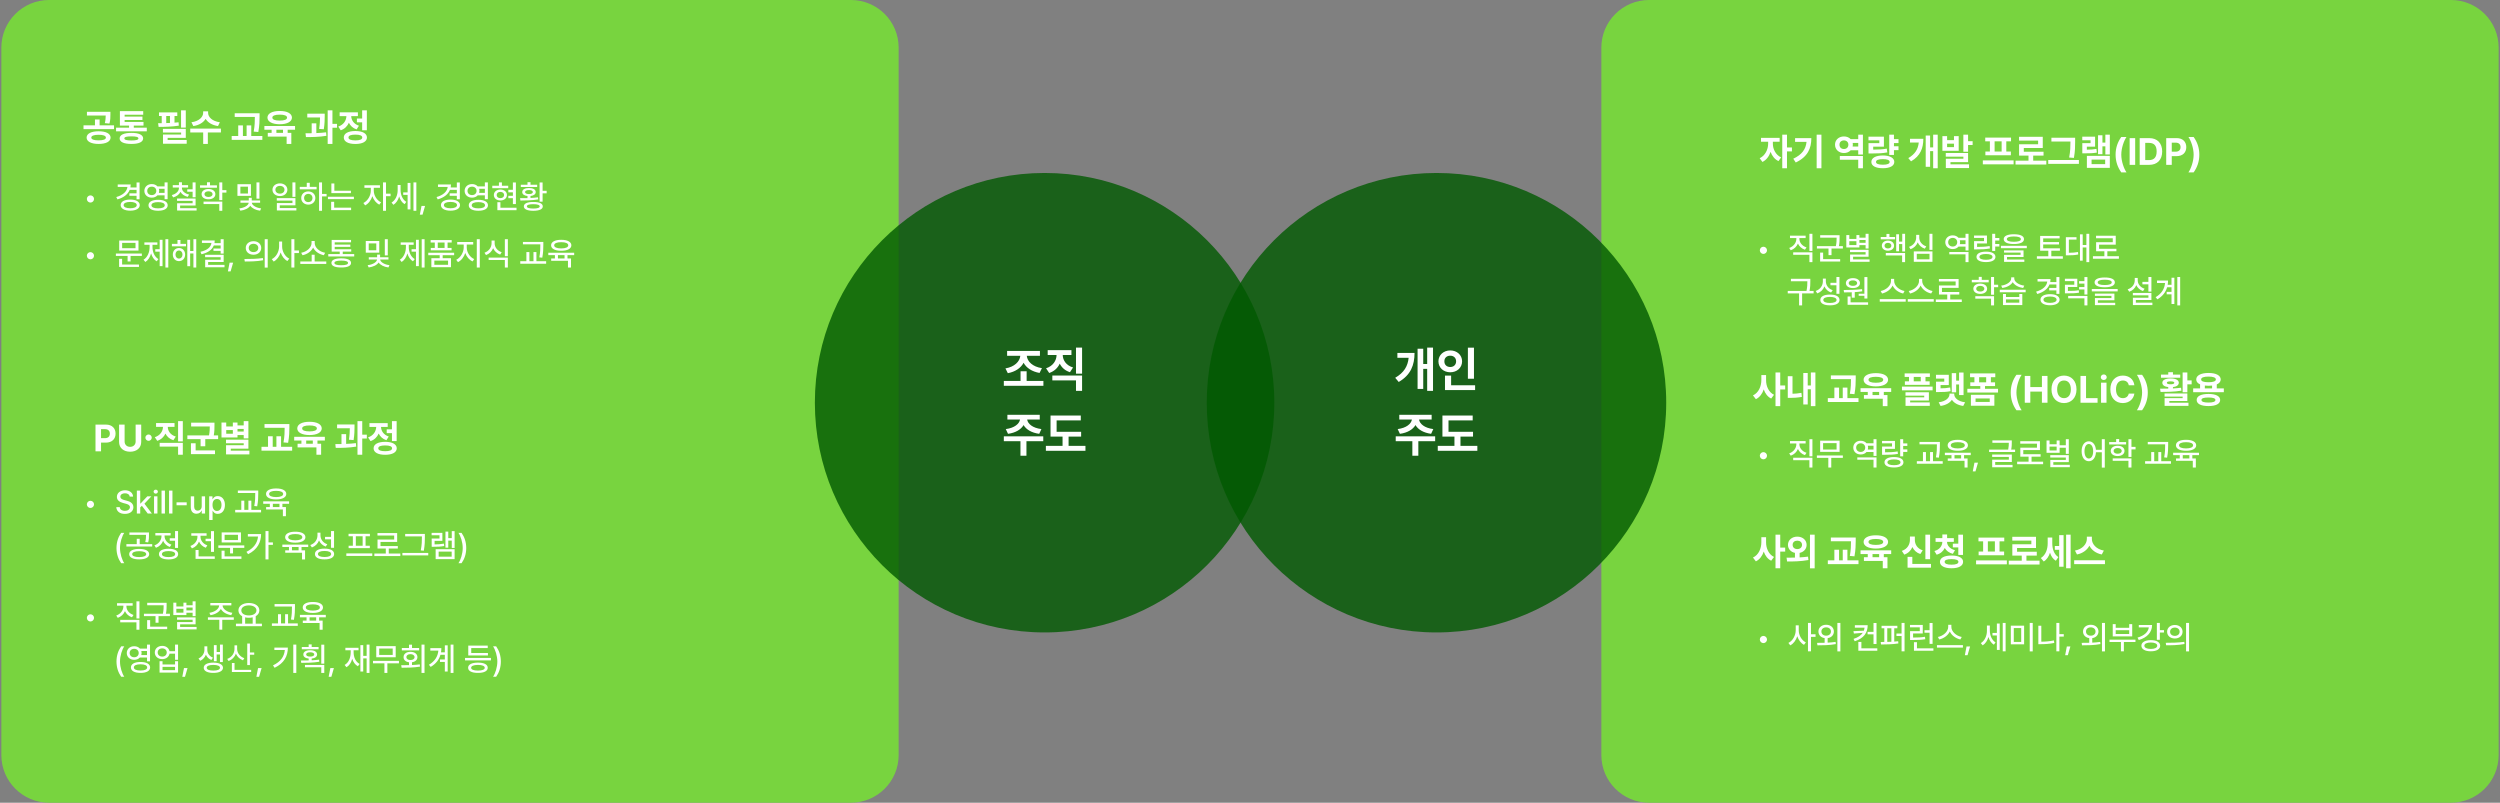 <svg width="925" height="297" viewBox="0 0 925 297" fill="none" xmlns="http://www.w3.org/2000/svg">
<rect x="0" y="0" width="925" height="297" fill="#808080" stroke="none"/>
<path d="M906.84 0H610.16C600.406 0 592.5 7.891 592.5 17.626V279.374C592.5 289.109 600.406 297 610.16 297H906.84C916.594 297 924.5 289.109 924.5 279.374V17.626C924.5 7.891 916.594 0 906.84 0Z" fill="#78D43F"/>
<path d="M655.963 53.207C655.949 55.107 656.961 57.295 659.012 58.238L658.041 59.605C656.653 58.97 655.662 57.698 655.115 56.201C654.555 57.849 653.536 59.243 652.094 59.92L651.082 58.539C653.16 57.568 654.199 55.258 654.213 53.207V52.441H651.574V51.02H658.465V52.441H655.963V53.207ZM661.186 49.816V54.56H663.018V56.023H661.186V62.258H659.436V49.816H661.186ZM673.928 49.816V62.258H672.164V49.816H673.928ZM670.195 51.115C670.195 54.889 668.869 58.02 664.426 60.125L663.51 58.73C666.723 57.213 668.138 55.244 668.418 52.482H664.18V51.115H670.195ZM689.281 57.732V62.258H687.545V59.1H680.736V57.732H689.281ZM689.281 49.816V57.172H687.545V55.6H684.756C684.161 56.242 683.279 56.625 682.268 56.625C680.381 56.625 678.945 55.326 678.959 53.522C678.945 51.758 680.381 50.473 682.268 50.486C683.279 50.48 684.161 50.855 684.756 51.484H687.545V49.816H689.281ZM682.268 51.949C681.297 51.949 680.6 52.551 680.613 53.522C680.6 54.547 681.297 55.135 682.268 55.135C683.184 55.135 683.895 54.547 683.895 53.522C683.895 52.551 683.184 51.949 682.268 51.949ZM685.48 54.205H687.545V52.893H685.494C685.528 53.091 685.549 53.303 685.549 53.522C685.549 53.761 685.521 53.986 685.48 54.205ZM702.447 51.484V52.934H700.766V54.123H702.447V55.559H700.766V57.336H699.016V49.83H700.766V51.484H702.447ZM697.047 50.568V54.273H693.082V55.367C695.14 55.353 696.534 55.272 698.113 54.998L698.305 56.393C696.514 56.721 694.914 56.789 692.398 56.789H691.346V52.961H695.352V51.935H691.332V50.568H697.047ZM696.664 57.527C699.248 57.527 700.889 58.43 700.889 59.92C700.889 61.397 699.248 62.244 696.664 62.244C694.025 62.244 692.398 61.397 692.398 59.92C692.398 58.43 694.025 57.527 696.664 57.527ZM696.664 58.881C695.01 58.881 694.107 59.223 694.121 59.92C694.107 60.59 695.01 60.945 696.664 60.945C698.305 60.945 699.166 60.59 699.166 59.92C699.166 59.223 698.305 58.881 696.664 58.881ZM716.953 49.816V62.258H715.271V55.928H714.137V61.711H712.51V50.145H714.137V54.533H715.271V49.816H716.953ZM711.635 51.348C711.621 54.82 710.582 57.664 707.082 59.701L706.07 58.498C708.606 57.008 709.693 55.183 709.939 52.742H706.699V51.348H711.635ZM720.426 50.377V51.853H722.969V50.377H724.719V55.805H718.689V50.377H720.426ZM720.426 54.438H722.969V53.166H720.426V54.438ZM728.191 49.816V52.236H729.873V53.645H728.191V56.147H726.441V49.816H728.191ZM728.191 56.611V59.988H721.67V60.795H728.547V62.176H719.961V58.744H726.455V57.965H719.934V56.611H728.191ZM745.035 59.359V60.809H733.646V59.359H745.035ZM744.078 50.91V52.305H742.328V56.078H744.023V57.445H734.59V56.078H736.258V52.305H734.535V50.91H744.078ZM738.008 56.078H740.605V52.305H738.008V56.078ZM757.135 59.441V60.877H745.746V59.441H750.545V57.568H747.059V53.385H754.1V52.018H747.045V50.623H755.822V54.752H748.809V56.147H756.109V57.568H752.281V59.441H757.135ZM767.799 50.965V52.455C767.799 54.164 767.799 55.859 767.348 58.43L765.584 58.279C766.049 55.887 766.049 54.109 766.062 52.455V52.359H759.021V50.965H767.799ZM769.193 59.195V60.631H757.846V59.195H769.193ZM780.637 49.83V57.158H778.982V54.15H777.902V57.062H776.275V50.049H777.902V52.756H778.982V49.83H780.637ZM780.637 57.664V62.121H772.146V57.664H780.637ZM773.883 59.045V60.727H778.914V59.045H773.883ZM775.182 50.555V54.26H772.133V55.381C773.493 55.367 774.505 55.312 775.688 55.094L775.838 56.461C774.389 56.707 773.158 56.734 771.312 56.734H770.451V52.961H773.5V51.908H770.438V50.555H775.182ZM782.77 57.227C782.77 54.656 783.562 52.523 784.875 50.678H786.803C785.859 52.045 784.875 54.779 784.875 57.227C784.875 59.688 785.859 62.422 786.803 63.789H784.875C783.562 61.943 782.77 59.797 782.77 57.227ZM790.016 51.102V61H787.965V51.102H790.016ZM795.17 61H791.684V51.102H795.211C798.191 51.102 800.01 52.961 800.01 56.037C800.01 59.141 798.191 61 795.17 61ZM793.734 59.236H795.088C796.975 59.236 797.959 58.252 797.959 56.037C797.959 53.836 796.975 52.865 795.102 52.865H793.734V59.236ZM801.5 61V51.102H805.383C807.639 51.102 808.924 52.482 808.924 54.438C808.924 56.42 807.611 57.773 805.328 57.773H803.551V61H801.5ZM803.551 56.119H805C806.217 56.119 806.805 55.435 806.805 54.438C806.805 53.453 806.217 52.783 805 52.783H803.551V56.119ZM813.75 57.227C813.75 59.797 812.957 61.943 811.645 63.789H809.717C810.66 62.422 811.645 59.688 811.645 57.227C811.645 54.779 810.66 52.045 809.717 50.678H811.645C812.957 52.523 813.75 54.656 813.75 57.227Z" fill="white"/>
<path d="M652.459 93.949C651.732 93.949 651.135 93.352 651.135 92.613C651.135 91.887 651.732 91.289 652.459 91.289C653.197 91.289 653.795 91.887 653.795 92.613C653.795 93.352 653.197 93.949 652.459 93.949ZM665.777 88.383C665.777 89.731 666.785 91.019 668.402 91.535L667.828 92.402C666.621 92.004 665.707 91.172 665.238 90.117C664.764 91.26 663.832 92.162 662.578 92.602L662.004 91.746C663.633 91.184 664.641 89.812 664.652 88.383V88.09H662.297V87.188H668.086V88.09H665.777V88.383ZM670.594 86.496V92.836H669.48V86.496H670.594ZM670.594 93.363V96.996H669.48V94.266H663.48V93.363H670.594ZM680.648 87.035V87.891C680.648 88.769 680.648 89.76 680.402 91.078H681.867V91.969H677.66V94.406H676.547V91.969H672.258V91.078H679.266C679.541 89.777 679.547 88.805 679.547 87.938H673.465V87.035H680.648ZM680.859 95.871V96.773H673.441V93.457H674.555V95.871H680.859ZM691.371 86.496V91.957H690.27V90.703H687.973V91.57H683.133V86.977H684.246V88.394H686.871V86.977H687.973V87.938H690.27V86.496H691.371ZM691.371 92.426V95.004H685.641V95.977H691.746V96.867H684.527V94.172H690.27V93.293H684.504V92.426H691.371ZM684.246 90.68H686.871V89.25H684.246V90.68ZM687.973 89.848H690.27V88.793H687.973V89.848ZM701.18 87.68V88.559H695.871V87.68H697.992V86.555H699.094V87.68H701.18ZM698.531 89.016C699.867 89.027 700.805 89.777 700.805 90.902C700.805 92.004 699.867 92.754 698.531 92.754C697.219 92.754 696.281 92.004 696.281 90.902C696.281 89.777 697.219 89.027 698.531 89.016ZM698.531 89.859C697.793 89.859 697.277 90.258 697.277 90.902C697.277 91.523 697.793 91.922 698.531 91.922C699.281 91.922 699.797 91.523 699.797 90.902C699.797 90.258 699.281 89.859 698.531 89.859ZM704.883 86.508V93.047H703.828V90.305H702.645V92.977H701.59V86.672H702.645V89.391H703.828V86.508H704.883ZM704.883 93.621V96.996H703.781V94.512H697.746V93.621H704.883ZM715.008 86.508V92.449H713.895V86.508H715.008ZM715.008 93.012V96.867H708.105V93.012H715.008ZM709.207 93.902V95.965H713.918V93.902H709.207ZM710.121 87.926C710.109 89.344 711.129 90.621 712.723 91.16L712.172 92.016C710.953 91.611 710.039 90.779 709.559 89.695C709.09 90.85 708.158 91.769 706.898 92.215L706.348 91.336C707.988 90.785 708.984 89.391 708.984 87.926V86.906H710.121V87.926ZM728.355 93.234V96.996H727.242V94.113H721.242V93.234H728.355ZM728.355 86.496V92.684H727.242V91.242H724.652C724.166 91.816 723.398 92.162 722.508 92.156C720.926 92.168 719.754 91.113 719.754 89.613C719.754 88.137 720.926 87.07 722.508 87.082C723.398 87.076 724.16 87.422 724.652 87.996H727.242V86.496H728.355ZM722.508 88.019C721.523 88.019 720.82 88.676 720.82 89.613C720.82 90.574 721.523 91.219 722.508 91.219C723.457 91.219 724.172 90.574 724.172 89.613C724.172 88.676 723.457 88.019 722.508 88.019ZM725.145 90.328H727.242V88.91H725.145C725.203 89.133 725.238 89.367 725.238 89.613C725.238 89.865 725.203 90.106 725.145 90.328ZM739.758 88.066V88.992H738.223V90.281H739.758V91.207H738.223V92.848H737.109V86.508H738.223V88.066H739.758ZM735.176 87.141V90.082H731.52V91.359C733.342 91.353 734.631 91.289 736.16 91.031L736.277 91.934C734.648 92.227 733.266 92.285 731.25 92.273H730.406V89.227H734.086V88.043H730.395V87.141H735.176ZM734.824 93.106C736.98 93.106 738.316 93.832 738.316 95.051C738.316 96.269 736.98 96.973 734.824 96.973C732.633 96.973 731.297 96.269 731.297 95.051C731.297 93.832 732.633 93.106 734.824 93.106ZM734.824 93.984C733.289 93.984 732.387 94.371 732.387 95.051C732.387 95.731 733.289 96.129 734.824 96.117C736.348 96.129 737.227 95.731 737.227 95.051C737.227 94.371 736.348 93.984 734.824 93.984ZM745.125 86.672C747.492 86.672 748.875 87.305 748.875 88.477C748.875 89.648 747.492 90.293 745.125 90.293C742.758 90.293 741.375 89.648 741.375 88.477C741.375 87.305 742.758 86.672 745.125 86.672ZM745.125 87.492C743.449 87.492 742.523 87.856 742.535 88.477C742.523 89.121 743.449 89.461 745.125 89.461C746.801 89.461 747.727 89.121 747.727 88.477C747.727 87.856 746.801 87.492 745.125 87.492ZM749.918 90.938V91.828H740.344V90.938H749.918ZM748.711 92.637V95.098H742.594V96.035H749.004V96.891H741.504V94.289H747.609V93.469H741.492V92.637H748.711ZM762.164 91.875V92.766H758.988V94.816H763.254V95.731H753.645V94.816H757.875V92.766H754.852V87.305H762.059V88.219H755.977V89.566H761.836V90.445H755.977V91.875H762.164ZM773.027 86.496V96.996H771.961V91.57H770.602V96.457H769.582V86.707H770.602V90.656H771.961V86.496H773.027ZM768.305 87.762V88.664H765.48V93.527C766.77 93.516 767.742 93.457 768.867 93.246L768.949 94.16C767.684 94.418 766.605 94.465 765.07 94.477H764.367V87.762H768.305ZM783.996 94.805V95.742H774.387V94.805H778.617V92.965H775.559V89.625H781.723V88.148H775.535V87.234H782.824V90.516H776.66V92.051H783.07V92.965H779.719V94.805H783.996ZM669.82 103.152V104.078C669.82 105.074 669.82 106.152 669.527 107.652H671.039V108.566H666.785V113.008H665.66V108.566H661.465V107.652H668.402C668.719 106.158 668.719 105.057 668.719 104.078V104.066H662.637V103.152H669.82ZM675.562 104.066C675.562 105.543 676.512 106.855 678.105 107.371L677.496 108.238C676.342 107.822 675.492 107.014 675.035 105.965C674.578 107.166 673.664 108.098 672.398 108.555L671.801 107.664C673.477 107.09 674.449 105.695 674.461 104.113V103.082H675.562V104.066ZM680.59 102.496V108.695H679.477V105.543H677.262V104.629H679.477V102.496H680.59ZM677.074 108.988C679.277 108.988 680.625 109.715 680.625 110.992C680.625 112.258 679.277 112.984 677.074 112.973C674.871 112.984 673.512 112.258 673.523 110.992C673.512 109.715 674.871 108.988 677.074 108.988ZM677.074 109.855C675.539 109.855 674.625 110.266 674.625 110.992C674.625 111.695 675.539 112.094 677.074 112.094C678.609 112.094 679.523 111.695 679.523 110.992C679.523 110.266 678.609 109.855 677.074 109.855ZM690.938 102.508V110.465H689.824V109.457H687.715V108.672H689.824V102.508H690.938ZM691.195 111.871V112.773H683.613V109.691H684.715V111.871H691.195ZM682.16 107.301C684.105 107.289 686.719 107.266 688.957 106.984L689.027 107.781C688.131 107.928 687.188 108.027 686.262 108.086V110.137H685.148V108.145C684.129 108.191 683.15 108.197 682.301 108.191L682.16 107.301ZM685.594 102.906C687.129 102.906 688.195 103.645 688.195 104.758C688.195 105.871 687.129 106.586 685.594 106.586C684.035 106.586 682.98 105.871 682.98 104.758C682.98 103.645 684.035 102.906 685.594 102.906ZM685.594 103.738C684.656 103.727 684.023 104.125 684.035 104.758C684.023 105.379 684.656 105.766 685.594 105.766C686.496 105.766 687.129 105.379 687.141 104.758C687.129 104.125 686.496 103.727 685.594 103.738ZM700.84 103.984C700.84 105.695 702.668 107.312 704.684 107.676L704.168 108.602C702.492 108.238 700.945 107.137 700.266 105.66C699.574 107.125 698.033 108.227 696.352 108.602L695.859 107.676C697.852 107.301 699.668 105.695 699.668 103.984V103.188H700.84V103.984ZM705.117 110.688V111.613H695.508V110.688H705.117ZM711.211 103.984C711.211 105.695 713.039 107.312 715.055 107.676L714.539 108.602C712.863 108.238 711.316 107.137 710.637 105.66C709.945 107.125 708.404 108.227 706.723 108.602L706.23 107.676C708.223 107.301 710.039 105.695 710.039 103.984V103.188H711.211V103.984ZM715.488 110.688V111.613H705.879V110.688H715.488ZM725.859 110.805V111.742H716.25V110.805H720.48V108.965H717.422V105.625H723.586V104.148H717.398V103.234H724.688V106.516H718.523V108.051H724.934V108.965H721.582V110.805H725.859ZM735.82 103.562V104.453H729.562V103.562H732.141V102.449H733.254V103.562H735.82ZM732.691 104.922C734.203 104.934 735.234 105.684 735.234 106.832C735.234 107.98 734.203 108.742 732.691 108.742C731.168 108.742 730.137 107.98 730.137 106.832C730.137 105.684 731.168 104.934 732.691 104.922ZM732.691 105.777C731.801 105.777 731.203 106.188 731.215 106.832C731.203 107.488 731.801 107.875 732.691 107.875C733.582 107.875 734.18 107.488 734.191 106.832C734.18 106.188 733.582 105.777 732.691 105.777ZM737.801 102.496V105.344H739.324V106.27H737.801V109.059H736.688V102.496H737.801ZM737.801 109.598V112.996H736.688V110.5H730.863V109.598H737.801ZM742.207 108.789V109.902H747.141V108.789H748.254V112.867H741.105V108.789H742.207ZM742.207 111.977H747.141V110.77H742.207V111.977ZM749.496 107.207V108.133H739.922V107.207H749.496ZM745.277 103.059C745.277 104.266 746.953 105.438 748.969 105.684L748.57 106.562C746.865 106.322 745.383 105.52 744.715 104.406C744.029 105.525 742.541 106.322 740.859 106.562L740.438 105.684C742.477 105.426 744.141 104.301 744.141 103.059V102.613H745.277V103.059ZM761.977 102.508V108.719H760.863V107.441H758.215V106.527H760.863V105.25H758.32C757.646 106.938 756.07 108.127 753.797 108.777L753.352 107.91C755.836 107.195 757.289 105.865 757.488 104.172H753.891V103.258H758.695C758.695 103.645 758.654 104.02 758.59 104.371H760.863V102.508H761.977ZM758.52 108.836C760.641 108.836 762.035 109.609 762.047 110.887C762.035 112.164 760.641 112.949 758.52 112.949C756.363 112.949 754.98 112.164 754.98 110.887C754.98 109.609 756.363 108.836 758.52 108.836ZM758.52 109.715C757.02 109.715 756.082 110.137 756.082 110.887C756.082 111.625 757.02 112.059 758.52 112.059C759.996 112.059 760.922 111.625 760.934 110.887C760.922 110.137 759.996 109.715 758.52 109.715ZM768.598 103.129V106.188H765.129V107.641C766.957 107.646 767.953 107.605 769.137 107.383L769.242 108.285C767.965 108.508 766.887 108.543 764.789 108.543H764.027V105.344H767.484V104.02H764.016V103.129H768.598ZM772.348 102.508V108.965H771.234V107.113H769.266V106.223H771.234V104.922H769.266V104.031H771.234V102.508H772.348ZM772.348 109.492V113.008H771.234V110.395H765.223V109.492H772.348ZM778.746 102.672C781.113 102.672 782.496 103.305 782.496 104.477C782.496 105.648 781.113 106.293 778.746 106.293C776.379 106.293 774.996 105.648 774.996 104.477C774.996 103.305 776.379 102.672 778.746 102.672ZM778.746 103.492C777.07 103.492 776.145 103.855 776.156 104.477C776.145 105.121 777.07 105.461 778.746 105.461C780.422 105.461 781.348 105.121 781.348 104.477C781.348 103.855 780.422 103.492 778.746 103.492ZM783.539 106.938V107.828H773.965V106.938H783.539ZM782.332 108.637V111.098H776.215V112.035H782.625V112.891H775.125V110.289H781.23V109.469H775.113V108.637H782.332ZM796.02 102.496V107.898H794.906V105.203H792.691V104.301H794.906V102.496H796.02ZM796.02 108.391V111.004H790.266V111.977H796.383V112.867H789.176V110.16H794.918V109.27H789.152V108.391H796.02ZM790.957 103.75C790.957 105.086 791.918 106.328 793.5 106.832L792.914 107.699C791.76 107.301 790.887 106.51 790.43 105.508C789.967 106.633 789.064 107.518 787.828 107.945L787.23 107.055C788.871 106.527 789.844 105.227 789.855 103.75V102.836H790.957V103.75ZM806.66 102.496V112.996H805.605V102.496H806.66ZM804.516 102.766V112.48H803.461V108.906H801.668V107.992H803.461V106.281H801.844C801.334 108.045 800.215 109.574 798.234 110.758L797.578 109.961C799.805 108.637 800.877 106.873 801.07 104.711H798.094V103.797H802.172C802.172 104.336 802.131 104.857 802.043 105.367H803.461V102.766H804.516Z" fill="white"/>
<path d="M653.449 140.633C653.436 142.861 654.393 145.117 656.389 146.074L655.336 147.469C654.003 146.812 653.107 145.582 652.588 144.078C652.048 145.691 651.084 147.011 649.676 147.701L648.596 146.293C650.701 145.322 651.699 142.943 651.699 140.633V138.773H653.449V140.633ZM658.686 137.816V142.615H660.518V144.092H658.686V150.258H656.936V137.816H658.686ZM671.701 137.816V150.258H670.02V144.037H668.857V149.656H667.217V138.021H668.857V142.629H670.02V137.816H671.701ZM663.225 139.197V145.691C664.223 145.671 665.316 145.582 666.52 145.35L666.697 146.854C665.029 147.141 663.607 147.223 662.322 147.223H661.475V139.197H663.225ZM686.617 138.896V140.113C686.604 141.631 686.604 143.34 686.152 145.842L684.443 145.691C684.854 143.415 684.867 141.72 684.867 140.277H677.416V138.896H686.617ZM687.643 147.318V148.74H676.295V147.318H678.715V143.408H680.451V147.318H681.818V143.408H683.541V147.318H687.643ZM699.742 143.627V145.008H697.008V146.17H698.361V150.258H696.625V147.537H689.652V146.17H691.074V145.008H688.395V143.627H699.742ZM694.068 138.062C696.803 138.049 698.58 138.992 698.594 140.51C698.58 142.027 696.803 142.971 694.068 142.971C691.32 142.971 689.529 142.027 689.529 140.51C689.529 138.992 691.32 138.049 694.068 138.062ZM694.068 139.416C692.332 139.416 691.334 139.799 691.348 140.51C691.334 141.248 692.332 141.617 694.068 141.617C695.791 141.617 696.789 141.248 696.789 140.51C696.789 139.799 695.791 139.416 694.068 139.416ZM692.838 146.17H695.285V145.008H692.838V146.17ZM714.057 138.158V139.457H712.43V141.098H713.975V142.396H704.801V141.098H706.332V139.457H704.719V138.158H714.057ZM715.068 143.053V144.42H703.721V143.053H715.068ZM713.688 145.131V148.207H706.756V148.891H714.016V150.176H705.047V147.018H711.965V146.389H705.033V145.131H713.688ZM708.082 141.098H710.68V139.457H708.082V141.098ZM726.512 137.83V146.184H724.857V142.246H723.777V145.158H722.15V138.049H723.777V140.838H724.857V137.83H726.512ZM721.057 138.678V142.465H718.008V143.682C719.368 143.675 720.38 143.6 721.562 143.367L721.713 144.734C720.277 145.021 719.061 145.062 717.188 145.062H716.326V141.207H719.375V140.072H716.312V138.678H721.057ZM723.066 145.855C723.053 147.168 724.406 148.521 727.086 148.85L726.389 150.203C724.406 149.923 722.957 149.082 722.205 147.92C721.426 149.082 719.977 149.923 718.008 150.203L717.311 148.85C719.977 148.521 721.316 147.168 721.316 145.855V145.637H723.066V145.855ZM739.268 143.846V145.227H727.92V143.846H732.705V142.848H729V141.453H730.531V139.553H728.918V138.158H738.256V139.553H736.629V141.453H738.174V142.848H734.455V143.846H739.268ZM737.914 146.074V150.121H729.232V146.074H737.914ZM730.955 147.441V148.727H736.205V147.441H730.955ZM732.281 141.453H734.879V139.553H732.281V141.453ZM743.971 145.227C743.971 142.656 744.764 140.523 746.076 138.678H748.004C747.061 140.045 746.076 142.779 746.076 145.227C746.076 147.688 747.061 150.422 748.004 151.789H746.076C744.764 149.943 743.971 147.797 743.971 145.227ZM749.166 149V139.102H751.217V143.203H755.51V139.102H757.574V149H755.51V144.898H751.217V149H749.166ZM768.307 144.051C768.307 147.277 766.297 149.137 763.686 149.137C761.047 149.137 759.051 147.264 759.051 144.051C759.051 140.824 761.047 138.965 763.686 138.965C766.297 138.965 768.307 140.824 768.307 144.051ZM766.215 144.051C766.215 141.932 765.217 140.783 763.686 140.783C762.154 140.783 761.143 141.932 761.143 144.051C761.143 146.17 762.154 147.318 763.686 147.318C765.217 147.318 766.215 146.17 766.215 144.051ZM769.783 149V139.102H771.834V147.305H776.1V149H769.783ZM777.385 149V141.576H779.408V149H777.385ZM778.396 140.605C777.781 140.605 777.289 140.141 777.289 139.58C777.289 139.006 777.781 138.541 778.396 138.541C778.998 138.541 779.49 139.006 779.49 139.58C779.49 140.141 778.998 140.605 778.396 140.605ZM787.639 142.547C787.475 141.453 786.627 140.783 785.479 140.783C783.934 140.783 782.922 141.973 782.922 144.051C782.922 146.184 783.947 147.318 785.465 147.318C786.6 147.318 787.434 146.689 787.639 145.623L789.717 145.637C789.484 147.469 787.953 149.137 785.438 149.137C782.785 149.137 780.83 147.277 780.83 144.051C780.83 140.824 782.826 138.965 785.438 138.965C787.721 138.965 789.443 140.277 789.717 142.547H787.639ZM794.68 145.227C794.68 147.797 793.887 149.943 792.574 151.789H790.646C791.59 150.422 792.574 147.688 792.574 145.227C792.574 142.779 791.59 140.045 790.646 138.678H792.574C793.887 140.523 794.68 142.656 794.68 145.227ZM809.322 137.816V140.756H810.908V142.205H809.322V145.145H807.572V137.816H809.322ZM809.322 145.582V148.371H802.65V149.014H809.732V150.176H800.9V147.318H807.572V146.744H800.887V145.582H809.322ZM799.232 143.805C800.142 143.812 801.174 143.812 802.254 143.777V143.23C800.894 143.073 800.053 142.506 800.066 141.617C800.053 140.605 801.256 140.018 803.115 140.018C804.961 140.018 806.15 140.605 806.164 141.617C806.15 142.506 805.33 143.066 803.99 143.23V143.723C805.009 143.675 806.034 143.593 806.998 143.463L807.121 144.543C804.469 144.994 801.584 145.008 799.41 145.008L799.232 143.805ZM806.684 138.596V139.758H799.561V138.596H802.254V137.707H803.99V138.596H806.684ZM803.115 141.098C802.227 141.098 801.721 141.262 801.734 141.617C801.721 141.986 802.227 142.178 803.115 142.191C803.99 142.178 804.482 141.986 804.496 141.617C804.482 141.262 803.99 141.098 803.115 141.098ZM822.816 143.709V145.104H811.469V143.709H814.025V142.219C813.116 141.815 812.604 141.2 812.604 140.4C812.604 138.896 814.367 137.994 817.143 137.994C819.891 137.994 821.654 138.896 821.668 140.4C821.661 141.207 821.128 141.836 820.205 142.232V143.709H822.816ZM817.129 145.76C819.822 145.76 821.449 146.553 821.463 147.988C821.449 149.451 819.822 150.244 817.129 150.244C814.395 150.244 812.768 149.451 812.768 147.988C812.768 146.553 814.395 145.76 817.129 145.76ZM817.129 147.072C815.406 147.072 814.531 147.373 814.545 147.988C814.531 148.631 815.406 148.945 817.129 148.945C818.811 148.945 819.699 148.631 819.713 147.988C819.699 147.373 818.811 147.072 817.129 147.072ZM817.143 139.334C815.379 139.334 814.408 139.703 814.422 140.4C814.408 141.084 815.379 141.426 817.143 141.426C818.879 141.426 819.863 141.084 819.863 140.4C819.863 139.703 818.879 139.334 817.143 139.334ZM815.789 143.709H818.469V142.67C818.059 142.718 817.614 142.738 817.143 142.738C816.657 142.738 816.206 142.718 815.789 142.656V143.709Z" fill="white"/>
<path d="M652.459 169.949C651.732 169.949 651.135 169.352 651.135 168.613C651.135 167.887 651.732 167.289 652.459 167.289C653.197 167.289 653.795 167.887 653.795 168.613C653.795 169.352 653.197 169.949 652.459 169.949ZM665.777 164.383C665.777 165.73 666.785 167.02 668.402 167.535L667.828 168.402C666.621 168.004 665.707 167.172 665.238 166.117C664.764 167.26 663.832 168.162 662.578 168.602L662.004 167.746C663.633 167.184 664.641 165.812 664.652 164.383V164.09H662.297V163.188H668.086V164.09H665.777V164.383ZM670.594 162.496V168.836H669.48V162.496H670.594ZM670.594 169.363V172.996H669.48V170.266H663.48V169.363H670.594ZM681.855 168.52V169.422H677.566V172.984H676.477V169.422H672.246V168.52H681.855ZM680.648 163.059V167.184H673.453V163.059H680.648ZM674.543 163.949V166.316H679.535V163.949H674.543ZM694.312 169.234V172.996H693.199V170.113H687.199V169.234H694.312ZM694.312 162.496V168.684H693.199V167.242H690.609C690.123 167.816 689.355 168.162 688.465 168.156C686.883 168.168 685.711 167.113 685.711 165.613C685.711 164.137 686.883 163.07 688.465 163.082C689.355 163.076 690.117 163.422 690.609 163.996H693.199V162.496H694.312ZM688.465 164.02C687.48 164.02 686.777 164.676 686.777 165.613C686.777 166.574 687.48 167.219 688.465 167.219C689.414 167.219 690.129 166.574 690.129 165.613C690.129 164.676 689.414 164.02 688.465 164.02ZM691.102 166.328H693.199V164.91H691.102C691.16 165.133 691.195 165.367 691.195 165.613C691.195 165.865 691.16 166.105 691.102 166.328ZM705.715 164.066V164.992H704.18V166.281H705.715V167.207H704.18V168.848H703.066V162.508H704.18V164.066H705.715ZM701.133 163.141V166.082H697.477V167.359C699.299 167.354 700.588 167.289 702.117 167.031L702.234 167.934C700.605 168.227 699.223 168.285 697.207 168.273H696.363V165.227H700.043V164.043H696.352V163.141H701.133ZM700.781 169.105C702.938 169.105 704.273 169.832 704.273 171.051C704.273 172.27 702.938 172.973 700.781 172.973C698.59 172.973 697.254 172.27 697.254 171.051C697.254 169.832 698.59 169.105 700.781 169.105ZM700.781 169.984C699.246 169.984 698.344 170.371 698.344 171.051C698.344 171.73 699.246 172.129 700.781 172.117C702.305 172.129 703.184 171.73 703.184 171.051C703.184 170.371 702.305 169.984 700.781 169.984ZM717.762 163.504V164.629C717.75 165.953 717.75 167.336 717.375 169.34L716.285 169.223C716.648 167.324 716.648 165.918 716.648 164.629V164.406H710.215V163.504H717.762ZM718.805 170.652V171.578H709.23V170.652H711.492V167.254H712.605V170.652H714.117V167.254H715.207V170.652H718.805ZM729.176 167.5V168.402H726.703V169.621H728.004V172.996H726.879V170.5H720.668V169.621H722.051V168.402H719.602V167.5H729.176ZM724.383 162.73C726.68 162.719 728.133 163.492 728.133 164.758C728.133 166.023 726.68 166.797 724.383 166.785C722.086 166.797 720.633 166.023 720.633 164.758C720.633 163.492 722.086 162.719 724.383 162.73ZM724.383 163.609C722.766 163.598 721.77 164.031 721.781 164.758C721.77 165.496 722.766 165.918 724.383 165.918C725.988 165.918 726.984 165.496 726.984 164.758C726.984 164.031 725.988 163.598 724.383 163.609ZM723.164 169.621H725.613V168.402H723.164V169.621ZM731.859 171.191L730.922 174.426H729.926L730.547 171.191H731.859ZM744.363 162.941V163.633C744.363 164.33 744.363 165.209 744.141 166.352H745.582V167.242H735.973V166.352H743.027C743.238 165.285 743.262 164.482 743.262 163.832H737.18V162.941H744.363ZM744.375 168.18V170.934H738.223V172H744.645V172.891H737.109V170.078H743.273V169.07H737.098V168.18H744.375ZM755.953 170.805V171.742H746.344V170.805H750.574V168.965H747.516V165.625H753.68V164.148H747.492V163.234H754.781V166.516H748.617V168.051H755.027V168.965H751.676V170.805H755.953ZM765.457 162.496V167.934H764.355V165.672H762.059V167.547H757.219V162.977H758.332V164.371H760.957V162.977H762.059V164.758H764.355V162.496H765.457ZM765.457 168.402V170.992H759.727V171.977H765.832V172.867H758.613V170.172H764.355V169.293H758.59V168.402H765.457ZM758.332 166.668H760.957V165.25H758.332V166.668ZM772.863 163.281C774.287 163.281 775.33 164.488 775.5 166.434H777.668V162.496H778.77V173.02H777.668V167.336H775.512C775.389 169.381 774.322 170.652 772.863 170.652C771.293 170.652 770.191 169.223 770.203 166.961C770.191 164.711 771.293 163.281 772.863 163.281ZM772.863 164.277C771.914 164.277 771.258 165.309 771.258 166.961C771.258 168.625 771.914 169.656 772.863 169.656C773.812 169.656 774.469 168.625 774.469 166.961C774.469 165.309 773.812 164.277 772.863 164.277ZM786.656 163.562V164.453H780.398V163.562H782.977V162.449H784.09V163.562H786.656ZM783.527 164.922C785.039 164.934 786.07 165.684 786.07 166.832C786.07 167.98 785.039 168.742 783.527 168.742C782.004 168.742 780.973 167.98 780.973 166.832C780.973 165.684 782.004 164.934 783.527 164.922ZM783.527 165.777C782.637 165.777 782.039 166.188 782.051 166.832C782.039 167.488 782.637 167.875 783.527 167.875C784.418 167.875 785.016 167.488 785.027 166.832C785.016 166.188 784.418 165.777 783.527 165.777ZM788.637 162.496V165.344H790.16V166.27H788.637V169.059H787.523V162.496H788.637ZM788.637 169.598V172.996H787.523V170.5H781.699V169.598H788.637ZM802.219 163.504V164.629C802.207 165.953 802.207 167.336 801.832 169.34L800.742 169.223C801.105 167.324 801.105 165.918 801.105 164.629V164.406H794.672V163.504H802.219ZM803.262 170.652V171.578H793.688V170.652H795.949V167.254H797.062V170.652H798.574V167.254H799.664V170.652H803.262ZM813.633 167.5V168.402H811.16V169.621H812.461V172.996H811.336V170.5H805.125V169.621H806.508V168.402H804.059V167.5H813.633ZM808.84 162.73C811.137 162.719 812.59 163.492 812.59 164.758C812.59 166.023 811.137 166.797 808.84 166.785C806.543 166.797 805.09 166.023 805.09 164.758C805.09 163.492 806.543 162.719 808.84 162.73ZM808.84 163.609C807.223 163.598 806.227 164.031 806.238 164.758C806.227 165.496 807.223 165.918 808.84 165.918C810.445 165.918 811.441 165.496 811.441 164.758C811.441 164.031 810.445 163.598 808.84 163.609ZM807.621 169.621H810.07V168.402H807.621V169.621Z" fill="white"/>
<path d="M653.449 200.633C653.436 202.861 654.393 205.117 656.389 206.074L655.336 207.469C654.003 206.812 653.107 205.582 652.588 204.078C652.048 205.691 651.084 207.011 649.676 207.701L648.596 206.293C650.701 205.322 651.699 202.943 651.699 200.633V198.773H653.449V200.633ZM658.686 197.816V202.615H660.518V204.092H658.686V210.258H656.936V197.816H658.686ZM665.002 198.555C666.971 198.555 668.447 199.812 668.447 201.604C668.447 203.121 667.388 204.256 665.863 204.57V206.238C666.916 206.184 667.976 206.088 668.98 205.951L669.117 207.209C666.355 207.729 663.402 207.756 661.229 207.756L661.023 206.348C661.939 206.348 663.006 206.341 664.127 206.307V204.557C662.609 204.249 661.543 203.114 661.543 201.604C661.543 199.812 663.033 198.555 665.002 198.555ZM665.002 200.045C664.018 200.045 663.266 200.605 663.279 201.604C663.266 202.574 664.018 203.162 665.002 203.162C666 203.162 666.738 202.574 666.752 201.604C666.738 200.605 665.986 200.045 665.002 200.045ZM671.428 197.816V210.285H669.691V197.816H671.428ZM686.617 198.896V200.113C686.604 201.631 686.604 203.34 686.152 205.842L684.443 205.691C684.854 203.415 684.867 201.72 684.867 200.277H677.416V198.896H686.617ZM687.643 207.318V208.74H676.295V207.318H678.715V203.408H680.451V207.318H681.818V203.408H683.541V207.318H687.643ZM699.742 203.627V205.008H697.008V206.17H698.361V210.258H696.625V207.537H689.652V206.17H691.074V205.008H688.395V203.627H699.742ZM694.068 198.062C696.803 198.049 698.58 198.992 698.594 200.51C698.58 202.027 696.803 202.971 694.068 202.971C691.32 202.971 689.529 202.027 689.529 200.51C689.529 198.992 691.32 198.049 694.068 198.062ZM694.068 199.416C692.332 199.416 691.334 199.799 691.348 200.51C691.334 201.248 692.332 201.617 694.068 201.617C695.791 201.617 696.789 201.248 696.789 200.51C696.789 199.799 695.791 199.416 694.068 199.416ZM692.838 206.17H695.285V205.008H692.838V206.17ZM714.139 197.83V206.908H712.389V197.83H714.139ZM714.467 208.645V210.039H705.799V206.033H707.562V208.645H714.467ZM708.492 199.717C708.479 201.357 709.354 202.971 711.404 203.627L710.516 204.994C709.114 204.529 708.144 203.6 707.59 202.41C707.036 203.688 706.038 204.714 704.582 205.213L703.68 203.832C705.771 203.135 706.674 201.398 706.674 199.717V198.514H708.492V199.717ZM722.916 199.115V200.482H720.4C720.414 201.761 721.357 203.06 723.354 203.572L722.547 204.912C721.132 204.557 720.134 203.771 719.566 202.752C719.026 203.914 718.028 204.823 716.559 205.24L715.738 203.887C717.734 203.319 718.65 201.897 718.664 200.482H716.162V199.115H718.664V197.762H720.428V199.115H722.916ZM726.307 197.816V205.336H724.57V202.547H722.547V201.152H724.57V197.816H726.307ZM722.055 205.541C724.707 205.555 726.334 206.389 726.348 207.879C726.334 209.383 724.707 210.258 722.055 210.258C719.416 210.258 717.775 209.383 717.775 207.879C717.775 206.389 719.416 205.555 722.055 205.541ZM722.055 206.881C720.4 206.881 719.512 207.209 719.512 207.879C719.512 208.562 720.4 208.932 722.055 208.932C723.736 208.932 724.611 208.562 724.611 207.879C724.611 207.209 723.736 206.881 722.055 206.881ZM742.535 207.359V208.809H731.146V207.359H742.535ZM741.578 198.91V200.305H739.828V204.078H741.523V205.445H732.09V204.078H733.758V200.305H732.035V198.91H741.578ZM735.508 204.078H738.105V200.305H735.508V204.078ZM754.635 207.441V208.877H743.246V207.441H748.045V205.568H744.559V201.385H751.6V200.018H744.545V198.623H753.322V202.752H746.309V204.146H753.609V205.568H749.781V207.441H754.635ZM759.338 200.947C759.338 202.957 759.898 205.035 761.594 206.129L760.65 207.482C759.577 206.833 758.894 205.767 758.504 204.488C758.053 205.896 757.308 207.072 756.18 207.756L755.113 206.471C756.959 205.322 757.643 203.135 757.643 201.029V198.883H759.338V200.947ZM766.133 197.816V210.258H764.465V197.816H766.133ZM763.521 197.994V209.684H761.895V203.436H760.281V202.014H761.895V197.994H763.521ZM773.994 199.457C773.994 201.275 775.607 203.23 778.424 203.709L777.658 205.158C775.491 204.728 773.878 203.511 773.078 201.904C772.251 203.497 770.638 204.721 768.484 205.158L767.732 203.709C770.494 203.217 772.121 201.262 772.135 199.457V198.555H773.994V199.457ZM778.834 207.291V208.727H767.445V207.291H778.834Z" fill="white"/>
<path d="M652.459 237.949C651.732 237.949 651.135 237.352 651.135 236.613C651.135 235.887 651.732 235.289 652.459 235.289C653.197 235.289 653.795 235.887 653.795 236.613C653.795 237.352 653.197 237.949 652.459 237.949ZM665.531 233.168C665.52 235.031 666.598 236.93 668.168 237.691L667.477 238.582C666.334 237.99 665.449 236.812 664.992 235.406C664.518 236.906 663.598 238.16 662.402 238.781L661.711 237.879C663.328 237.105 664.418 235.09 664.418 233.168V231.375H665.531V233.168ZM670.066 230.496V234.68H671.754V235.629H670.066V240.996H668.953V230.496H670.066ZM675.68 231.164C677.344 231.164 678.527 232.184 678.539 233.66C678.527 234.967 677.602 235.916 676.23 236.109V237.773C677.221 237.727 678.229 237.645 679.172 237.504L679.254 238.312C676.875 238.758 674.332 238.77 672.457 238.77L672.316 237.855C673.143 237.855 674.104 237.855 675.117 237.82V236.109C673.758 235.91 672.809 234.961 672.82 233.66C672.809 232.184 674.027 231.164 675.68 231.164ZM675.68 232.125C674.66 232.125 673.91 232.723 673.922 233.66C673.91 234.586 674.66 235.207 675.68 235.195C676.699 235.207 677.449 234.586 677.449 233.66C677.449 232.723 676.699 232.125 675.68 232.125ZM680.941 230.496V241.02H679.828V230.496H680.941ZM691.043 231.328C691.031 234.117 689.684 236.133 686.25 237.27L685.805 236.391C687.516 235.834 688.594 235.078 689.215 234.152L685.945 234.422L685.77 233.52L689.625 233.355C689.754 232.998 689.836 232.623 689.871 232.23H686.297V231.328H691.043ZM694.312 230.508V238.277H693.199V234.703H691.008V233.789H693.199V230.508H694.312ZM694.605 239.871V240.773H687.586V237.516H688.711V239.871H694.605ZM702.023 231.539V232.453H700.875V237.387C701.373 237.357 701.859 237.311 702.328 237.258L702.398 238.078C700.254 238.418 697.793 238.465 695.977 238.465L695.859 237.539L697.195 237.516V232.453H696.176V231.539H702.023ZM704.684 230.496V240.996H703.582V235.324H701.684V234.41H703.582V230.496H704.684ZM698.285 237.504C698.783 237.492 699.299 237.475 699.809 237.445V232.453H698.285V237.504ZM711.422 231.223V234.387H707.836V235.898C709.699 235.893 710.877 235.84 712.242 235.605L712.348 236.52C710.871 236.754 709.605 236.801 707.555 236.801H706.723V233.508H710.32V232.113H706.699V231.223H711.422ZM715.055 230.508V238.219H713.941V234.117H712.055V233.168H713.941V230.508H715.055ZM715.359 239.871V240.773H708.164V237.621H709.277V239.871H715.359ZM722.004 231.984C722.004 233.695 723.832 235.312 725.848 235.676L725.332 236.602C723.656 236.238 722.109 235.137 721.43 233.66C720.738 235.125 719.197 236.227 717.516 236.602L717.023 235.676C719.016 235.301 720.832 233.695 720.832 231.984V231.188H722.004V231.984ZM726.281 238.688V239.613H716.672V238.688H726.281ZM728.93 239.191L727.992 242.426H726.996L727.617 239.191H728.93ZM736.242 233.367C736.242 235.043 736.945 236.836 738.352 237.691L737.73 238.547C736.746 237.955 736.078 236.906 735.727 235.688C735.334 237.023 734.613 238.16 733.594 238.781L732.902 237.949C734.391 237.059 735.164 235.207 735.164 233.414V231.457H736.242V233.367ZM742.078 230.496V240.996H741.012V230.496H742.078ZM739.898 230.695V240.48H738.844V235.113H737.215V234.188H738.844V230.695H739.898ZM748.922 231.504V238.406H744V231.504H748.922ZM745.102 232.383V237.504H747.844V232.383H745.102ZM752.109 230.496V241.02H750.996V230.496H752.109ZM763.594 234.621V235.535H761.965V240.984H760.852V230.496H761.965V234.621H763.594ZM755.285 231.516V237.422C756.75 237.422 758.279 237.299 759.949 236.953L760.078 237.891C758.285 238.254 756.621 238.348 755.051 238.348H754.184V231.516H755.285ZM766.043 239.191L765.105 242.426H764.109L764.73 239.191H766.043ZM773.578 231.164C775.242 231.164 776.426 232.184 776.438 233.66C776.426 234.967 775.5 235.916 774.129 236.109V237.773C775.119 237.727 776.127 237.645 777.07 237.504L777.152 238.312C774.773 238.758 772.23 238.77 770.355 238.77L770.215 237.855C771.041 237.855 772.002 237.855 773.016 237.82V236.109C771.656 235.91 770.707 234.961 770.719 233.66C770.707 232.184 771.926 231.164 773.578 231.164ZM773.578 232.125C772.559 232.125 771.809 232.723 771.82 233.66C771.809 234.586 772.559 235.207 773.578 235.195C774.598 235.207 775.348 234.586 775.348 233.66C775.348 232.723 774.598 232.125 773.578 232.125ZM778.84 230.496V241.02H777.727V230.496H778.84ZM790.125 236.672V237.551H785.836V240.996H784.746V237.551H780.516V236.672H790.125ZM782.812 230.918V232.289H787.805V230.918H788.918V235.477H781.711V230.918H782.812ZM782.812 234.586H787.805V233.18H782.812V234.586ZM799.148 230.496V233.145H800.672V234.047H799.148V236.73H798.035V230.496H799.148ZM796.266 231.246C796.266 233.965 794.426 235.922 791.344 236.812L790.887 235.91C793.342 235.213 794.859 233.848 795.059 232.148H791.355V231.246H796.266ZM795.797 236.848C797.918 236.848 799.266 237.633 799.266 238.91C799.266 240.199 797.918 240.984 795.797 240.984C793.688 240.984 792.305 240.199 792.316 238.91C792.305 237.633 793.688 236.848 795.797 236.848ZM795.797 237.727C794.332 237.727 793.406 238.172 793.418 238.91C793.406 239.648 794.332 240.105 795.797 240.105C797.25 240.105 798.176 239.648 798.176 238.91C798.176 238.172 797.25 237.727 795.797 237.727ZM804.691 231.246C806.355 231.234 807.539 232.266 807.551 233.742C807.539 235.219 806.355 236.25 804.691 236.25C803.039 236.25 801.82 235.219 801.832 233.742C801.82 232.266 803.039 231.234 804.691 231.246ZM804.691 232.207C803.672 232.207 802.922 232.816 802.934 233.742C802.922 234.668 803.672 235.277 804.691 235.277C805.711 235.277 806.461 234.668 806.461 233.742C806.461 232.816 805.711 232.207 804.691 232.207ZM809.953 230.496V241.02H808.84V230.496H809.953ZM801.328 237.832C803.238 237.832 805.887 237.809 808.184 237.48L808.266 238.289C805.887 238.746 803.344 238.758 801.469 238.758L801.328 237.832Z" fill="white"/>
<path d="M314.84 0H18.16C8.406 0 0.5 7.891 0.5 17.626V279.374C0.5 289.109 8.406 297 18.16 297H314.84C324.594 297 332.5 289.109 332.5 279.374V17.626C332.5 7.891 324.594 0 314.84 0Z" fill="#78D43F"/>
<path d="M36.475 48.568C39.195 48.568 40.904 49.43 40.918 50.92C40.904 52.383 39.195 53.258 36.475 53.258C33.781 53.258 32.045 52.383 32.045 50.92C32.045 49.43 33.781 48.568 36.475 48.568ZM36.475 49.867C34.766 49.867 33.781 50.223 33.781 50.92C33.781 51.59 34.766 51.932 36.475 51.932C38.184 51.932 39.182 51.59 39.182 50.92C39.182 50.223 38.184 49.867 36.475 49.867ZM40.85 41.377V42.389C40.85 43.373 40.85 44.44 40.494 45.725L38.785 45.56C39.059 44.433 39.093 43.592 39.113 42.744H32.168V41.377H40.85ZM42.19 46.367V47.775H30.896V46.367H35.135V44.193H36.857V46.367H42.19ZM54.316 47.228V48.596H42.941V47.228H47.754V46.463H44.363V41.117H52.99V42.457H46.113V43.154H52.703V44.412H46.113V45.123H53.1V46.463H49.504V47.228H54.316ZM48.629 49.17C51.377 49.156 52.949 49.895 52.963 51.207C52.949 52.547 51.377 53.258 48.629 53.258C45.84 53.258 44.268 52.547 44.268 51.207C44.268 49.895 45.84 49.156 48.629 49.17ZM48.629 50.455C46.838 50.455 46.004 50.688 46.018 51.207C46.004 51.74 46.838 51.973 48.629 51.973C50.379 51.973 51.199 51.74 51.213 51.207C51.199 50.688 50.379 50.455 48.629 50.455ZM68.74 40.816V47.201H66.99V40.816H68.74ZM68.74 47.693V51.016H62.027V51.795H69.082V53.176H60.305V49.772H67.018V49.047H60.277V47.693H68.74ZM65.596 41.582V42.908H64.57V45.383C65.083 45.349 65.589 45.301 66.074 45.246L66.156 46.49C63.682 46.887 60.852 46.955 58.691 46.955L58.5 45.588C58.924 45.588 59.375 45.581 59.84 45.574V42.908H58.828V41.582H65.596ZM61.508 45.533C61.966 45.526 62.424 45.513 62.889 45.492V42.908H61.508V45.533ZM76.998 41.787C76.998 43.25 78.488 44.877 81.346 45.232L80.662 46.641C78.488 46.326 76.895 45.321 76.082 43.975C75.262 45.321 73.683 46.326 71.529 46.641L70.832 45.232C73.662 44.877 75.166 43.25 75.166 41.787V41.185H76.998V41.787ZM81.742 47.584V49.006H76.902V53.258H75.18V49.006H70.394V47.584H81.742ZM96.043 41.897V43.113C96.029 44.631 96.029 46.34 95.578 48.842L93.869 48.691C94.279 46.415 94.293 44.72 94.293 43.277H86.842V41.897H96.043ZM97.068 50.318V51.74H85.721V50.318H88.141V46.408H89.877V50.318H91.244V46.408H92.967V50.318H97.068ZM109.168 46.627V48.008H106.434V49.17H107.787V53.258H106.051V50.537H99.078V49.17H100.5V48.008H97.82V46.627H109.168ZM103.494 41.062C106.229 41.049 108.006 41.992 108.02 43.51C108.006 45.027 106.229 45.971 103.494 45.971C100.746 45.971 98.955 45.027 98.955 43.51C98.955 41.992 100.746 41.049 103.494 41.062ZM103.494 42.416C101.758 42.416 100.76 42.799 100.773 43.51C100.76 44.248 101.758 44.617 103.494 44.617C105.217 44.617 106.215 44.248 106.215 43.51C106.215 42.799 105.217 42.416 103.494 42.416ZM102.264 49.17H104.711V48.008H102.264V49.17ZM120.146 42.06V43.059C120.133 44.234 120.133 45.766 119.805 47.83L118.082 47.693C118.362 45.889 118.39 44.556 118.41 43.455H113.693V42.06H120.146ZM117.043 45.629V49.238C118.267 49.19 119.511 49.102 120.652 48.951L120.762 50.25C118.205 50.688 115.375 50.728 113.201 50.715L113.037 49.32C113.734 49.313 114.514 49.313 115.32 49.293V45.629H117.043ZM123.004 40.816V45.82H124.699V47.27H123.004V53.258H121.24V40.816H123.004ZM135.732 40.816V48.199H133.996V45.26H132.055V43.852H133.996V40.816H135.732ZM131.48 48.473C134.133 48.486 135.76 49.361 135.773 50.879C135.76 52.383 134.133 53.272 131.48 53.272C128.828 53.272 127.201 52.383 127.201 50.879C127.201 49.361 128.828 48.486 131.48 48.473ZM131.48 49.812C129.826 49.812 128.938 50.154 128.938 50.879C128.938 51.59 129.826 51.945 131.48 51.945C133.135 51.945 134.037 51.59 134.037 50.879C134.037 50.154 133.135 49.812 131.48 49.812ZM132.424 41.568V42.963H129.949C129.99 44.412 130.865 45.875 132.807 46.518L131.945 47.885C130.571 47.44 129.628 46.538 129.088 45.41C128.534 46.682 127.543 47.707 126.066 48.213L125.164 46.832C127.208 46.148 128.124 44.522 128.172 42.963H125.67V41.568H132.424Z" fill="white"/>
<path d="M33.459 74.949C32.732 74.949 32.135 74.352 32.135 73.613C32.135 72.887 32.732 72.289 33.459 72.289C34.197 72.289 34.795 72.887 34.795 73.613C34.795 74.352 34.197 74.949 33.459 74.949ZM51.641 67.508V73.719H50.527V72.441H47.879V71.527H50.527V70.25H47.984C47.31 71.938 45.734 73.127 43.461 73.777L43.016 72.91C45.5 72.195 46.953 70.865 47.152 69.172H43.555V68.258H48.359C48.359 68.644 48.318 69.019 48.254 69.371H50.527V67.508H51.641ZM48.184 73.836C50.305 73.836 51.699 74.609 51.711 75.887C51.699 77.164 50.305 77.949 48.184 77.949C46.027 77.949 44.645 77.164 44.645 75.887C44.645 74.609 46.027 73.836 48.184 73.836ZM48.184 74.715C46.684 74.715 45.746 75.137 45.746 75.887C45.746 76.625 46.684 77.059 48.184 77.059C49.66 77.059 50.586 76.625 50.598 75.887C50.586 75.137 49.66 74.715 48.184 74.715ZM56.164 68.106C57.037 68.1 57.781 68.428 58.273 68.973H60.898V67.496H62.012V73.695H60.898V72.277H58.262C57.775 72.816 57.031 73.139 56.164 73.133C54.582 73.144 53.41 72.09 53.41 70.625C53.41 69.148 54.582 68.094 56.164 68.106ZM56.164 69.066C55.18 69.055 54.477 69.688 54.477 70.625C54.477 71.539 55.18 72.195 56.164 72.184C57.125 72.195 57.828 71.539 57.828 70.625C57.828 69.688 57.125 69.055 56.164 69.066ZM58.496 73.93C60.676 73.93 62.047 74.668 62.047 75.957C62.047 77.234 60.676 77.984 58.496 77.973C56.305 77.984 54.934 77.234 54.945 75.957C54.934 74.668 56.305 73.93 58.496 73.93ZM58.496 74.785C56.961 74.785 56.023 75.207 56.035 75.957C56.023 76.684 56.961 77.094 58.496 77.094C60.043 77.094 60.957 76.684 60.957 75.957C60.957 75.207 60.043 74.785 58.496 74.785ZM58.777 69.863C58.853 70.098 58.895 70.356 58.895 70.625C58.895 70.883 58.853 71.135 58.789 71.363H60.898V69.863H58.777ZM67.309 69.559C67.309 70.648 68.363 71.633 69.969 71.984L69.465 72.84C68.217 72.547 67.268 71.879 66.781 70.988C66.307 71.961 65.352 72.705 64.062 73.039L63.57 72.172C65.176 71.762 66.207 70.731 66.207 69.559V69.383H63.922V68.492H66.207V67.449H67.32V68.492H69.594V69.383H67.309V69.559ZM72.371 67.496V72.992H71.269V70.953H69.289V70.062H71.269V67.496H72.371ZM72.371 73.449V76.039H66.641V77.023H72.746V77.891H65.527V75.219H71.269V74.316H65.504V73.449H72.371ZM80.269 68.562V69.453H74.012V68.562H76.59V67.449H77.703V68.562H80.269ZM77.141 69.922C78.652 69.934 79.684 70.684 79.684 71.832C79.684 72.981 78.652 73.742 77.141 73.742C75.617 73.742 74.586 72.981 74.586 71.832C74.586 70.684 75.617 69.934 77.141 69.922ZM77.141 70.777C76.25 70.777 75.652 71.188 75.664 71.832C75.652 72.488 76.25 72.875 77.141 72.875C78.031 72.875 78.629 72.488 78.641 71.832C78.629 71.188 78.031 70.777 77.141 70.777ZM82.25 67.496V70.344H83.773V71.269H82.25V74.059H81.137V67.496H82.25ZM82.25 74.598V77.996H81.137V75.5H75.312V74.598H82.25ZM92.844 68.164V72.477H87.852V68.164H92.844ZM88.941 69.055V71.609H91.742V69.055H88.941ZM95.996 67.496V73.496H94.894V67.496H95.996ZM96.242 74.176V75.019H93.172C93.248 75.934 94.707 76.889 96.617 77.106L96.242 77.961C94.596 77.768 93.242 77.059 92.609 76.133C91.965 77.07 90.582 77.756 88.93 77.961L88.543 77.106C90.453 76.924 91.947 75.957 92.023 75.019H88.965V74.176H92.047V73.191H93.148V74.176H96.242ZM103.578 67.848C105.16 67.859 106.32 68.832 106.332 70.203C106.32 71.586 105.16 72.547 103.578 72.547C101.984 72.547 100.812 71.586 100.812 70.203C100.812 68.832 101.984 67.859 103.578 67.848ZM103.578 68.785C102.605 68.773 101.891 69.348 101.902 70.203C101.891 71.07 102.605 71.644 103.578 71.644C104.539 71.644 105.254 71.07 105.254 70.203C105.254 69.348 104.539 68.773 103.578 68.785ZM109.309 67.496V72.84H108.195V67.496H109.309ZM109.309 73.32V75.969H103.52V76.977H109.66V77.867H102.441V75.137H108.207V74.211H102.406V73.32H109.309ZM119.152 67.496V71.75H120.84V72.676H119.152V77.996H118.051V67.496H119.152ZM117.137 69.137V70.051H110.914V69.137H113.504V67.637H114.617V69.137H117.137ZM114.066 70.824C115.566 70.824 116.668 71.832 116.68 73.262C116.668 74.703 115.566 75.699 114.066 75.711C112.555 75.699 111.453 74.703 111.453 73.262C111.453 71.832 112.555 70.824 114.066 70.824ZM114.066 71.738C113.176 71.738 112.508 72.359 112.52 73.262C112.508 74.176 113.176 74.785 114.066 74.773C114.957 74.785 115.613 74.176 115.613 73.262C115.613 72.359 114.957 71.738 114.066 71.738ZM129.84 70.566V71.457H122.609V67.871H123.711V70.566H129.84ZM130.941 72.781V73.672H121.332V72.781H130.941ZM129.91 76.836V77.75H122.527V74.668H123.641V76.836H129.91ZM138.301 70.59C138.301 72.254 139.391 74.106 140.984 74.856L140.352 75.723C139.174 75.154 138.242 73.971 137.773 72.594C137.287 74.1 136.303 75.394 135.102 75.992L134.445 75.113C136.039 74.352 137.199 72.371 137.199 70.59V69.477H134.832V68.551H140.586V69.477H138.301V70.59ZM142.824 67.496V71.656H144.512V72.594H142.824V77.996H141.711V67.496H142.824ZM148.215 70.367C148.215 72.043 148.918 73.836 150.324 74.691L149.703 75.547C148.719 74.955 148.051 73.906 147.699 72.688C147.307 74.023 146.586 75.16 145.566 75.781L144.875 74.949C146.363 74.059 147.137 72.207 147.137 70.414V68.457H148.215V70.367ZM154.051 67.496V77.996H152.984V67.496H154.051ZM151.871 67.695V77.481H150.816V72.113H149.188V71.188H150.816V67.695H151.871ZM157.273 76.191L156.336 79.426H155.34L155.961 76.191H157.273ZM170.141 67.508V73.719H169.027V72.441H166.379V71.527H169.027V70.25H166.484C165.811 71.938 164.234 73.127 161.961 73.777L161.516 72.91C164 72.195 165.453 70.865 165.652 69.172H162.055V68.258H166.859C166.859 68.644 166.818 69.019 166.754 69.371H169.027V67.508H170.141ZM166.684 73.836C168.805 73.836 170.199 74.609 170.211 75.887C170.199 77.164 168.805 77.949 166.684 77.949C164.527 77.949 163.145 77.164 163.145 75.887C163.145 74.609 164.527 73.836 166.684 73.836ZM166.684 74.715C165.184 74.715 164.246 75.137 164.246 75.887C164.246 76.625 165.184 77.059 166.684 77.059C168.16 77.059 169.086 76.625 169.098 75.887C169.086 75.137 168.16 74.715 166.684 74.715ZM174.664 68.106C175.537 68.1 176.281 68.428 176.773 68.973H179.398V67.496H180.512V73.695H179.398V72.277H176.762C176.275 72.816 175.531 73.139 174.664 73.133C173.082 73.144 171.91 72.09 171.91 70.625C171.91 69.148 173.082 68.094 174.664 68.106ZM174.664 69.066C173.68 69.055 172.977 69.688 172.977 70.625C172.977 71.539 173.68 72.195 174.664 72.184C175.625 72.195 176.328 71.539 176.328 70.625C176.328 69.688 175.625 69.055 174.664 69.066ZM176.996 73.93C179.176 73.93 180.547 74.668 180.547 75.957C180.547 77.234 179.176 77.984 176.996 77.973C174.805 77.984 173.434 77.234 173.445 75.957C173.434 74.668 174.805 73.93 176.996 73.93ZM176.996 74.785C175.461 74.785 174.523 75.207 174.535 75.957C174.523 76.684 175.461 77.094 176.996 77.094C178.543 77.094 179.457 76.684 179.457 75.957C179.457 75.207 178.543 74.785 176.996 74.785ZM177.277 69.863C177.354 70.098 177.395 70.356 177.395 70.625C177.395 70.883 177.354 71.135 177.289 71.363H179.398V69.863H177.277ZM190.883 67.508V75.512H189.77V73.344H188.082V72.453H189.77V71.152H188.082V70.238H189.77V67.508H190.883ZM188.047 68.727V69.629H182.141V68.727H184.602V67.496H185.703V68.727H188.047ZM185.141 70.133C186.559 70.133 187.555 70.953 187.566 72.148C187.555 73.356 186.559 74.176 185.141 74.176C183.723 74.176 182.727 73.356 182.727 72.148C182.727 70.953 183.723 70.133 185.141 70.133ZM185.141 71C184.32 71.012 183.77 71.457 183.77 72.148C183.77 72.863 184.32 73.309 185.141 73.309C185.949 73.309 186.512 72.863 186.523 72.148C186.512 71.457 185.949 71.012 185.141 71ZM191.117 76.871V77.773H184.027V74.809H185.152V76.871H191.117ZM200.762 67.508V70.602H202.262V71.527H200.762V74.609H199.648V67.508H200.762ZM197.328 74.727C199.543 74.715 200.82 75.301 200.832 76.367C200.82 77.422 199.543 77.984 197.328 77.996C195.102 77.984 193.824 77.422 193.824 76.367C193.824 75.301 195.102 74.715 197.328 74.727ZM197.328 75.547C195.758 75.547 194.938 75.84 194.949 76.367C194.938 76.871 195.758 77.164 197.328 77.164C198.875 77.164 199.695 76.871 199.695 76.367C199.695 75.84 198.875 75.547 197.328 75.547ZM192.43 73.32C193.244 73.326 194.188 73.326 195.172 73.297V72.523C193.965 72.406 193.215 71.867 193.227 71.059C193.215 70.121 194.199 69.57 195.723 69.57C197.234 69.57 198.219 70.121 198.219 71.059C198.219 71.861 197.475 72.4 196.285 72.523V73.25C197.223 73.203 198.172 73.127 199.051 73.004L199.145 73.777C196.895 74.164 194.41 74.199 192.547 74.199L192.43 73.32ZM198.758 68.352V69.184H192.699V68.352H195.172V67.414H196.285V68.352H198.758ZM195.723 70.32C194.82 70.32 194.281 70.602 194.281 71.059C194.281 71.527 194.82 71.809 195.723 71.809C196.613 71.809 197.152 71.527 197.152 71.059C197.152 70.602 196.613 70.32 195.723 70.32Z" fill="white"/>
<path d="M33.459 95.949C32.732 95.949 32.135 95.352 32.135 94.613C32.135 93.887 32.732 93.289 33.459 93.289C34.197 93.289 34.795 93.887 34.795 94.613C34.795 95.352 34.197 95.949 33.459 95.949ZM52.484 93.805V94.707H48.312V96.746H47.211V94.707H42.875V93.805H52.484ZM51.242 88.988V92.715H44.105V88.988H51.242ZM45.195 89.867V91.836H50.141V89.867H45.195ZM51.418 97.871V98.773H44.07V95.75H45.184V97.871H51.418ZM62.27 88.496V98.996H61.203V88.496H62.27ZM60.137 88.719V98.469H59.082V93.125H57.453V92.211H59.082V88.719H60.137ZM56.422 91.426C56.422 93.219 57.148 95.012 58.625 95.867L57.957 96.688C56.955 96.09 56.264 95.029 55.906 93.758C55.525 95.129 54.81 96.295 53.785 96.934L53.105 96.102C54.594 95.199 55.355 93.289 55.355 91.426V90.582H53.422V89.68H58.227V90.582H56.422V91.426ZM68.82 90.231V91.133H63.605V90.231H65.668V88.801H66.769V90.231H68.82ZM66.219 91.766C67.555 91.766 68.492 92.762 68.504 94.18C68.492 95.609 67.555 96.617 66.219 96.617C64.906 96.617 63.934 95.609 63.945 94.18C63.934 92.762 64.906 91.766 66.219 91.766ZM66.219 92.691C65.457 92.691 64.93 93.312 64.93 94.18C64.93 95.07 65.457 95.668 66.219 95.668C66.969 95.668 67.519 95.07 67.519 94.18C67.519 93.312 66.969 92.691 66.219 92.691ZM72.617 88.496V98.996H71.562V93.781H70.356V98.504H69.301V88.731H70.356V92.867H71.562V88.496H72.617ZM82.754 88.496V93.84H81.641V92.832H78.981V91.965H81.641V90.828H79.109C78.459 92.457 76.877 93.529 74.551 94.074L74.164 93.16C76.684 92.603 78.049 91.438 78.231 89.891H74.715V88.977H79.449C79.449 89.316 79.42 89.639 79.367 89.949H81.641V88.496H82.754ZM82.754 94.285V96.945H77.012V98H83.07V98.891H75.91V96.102H81.641V95.164H75.887V94.285H82.754ZM86.258 97.191L85.32 100.426H84.324L84.945 97.191H86.258ZM93.793 89.246C95.457 89.234 96.641 90.266 96.652 91.742C96.641 93.219 95.457 94.25 93.793 94.25C92.141 94.25 90.922 93.219 90.934 91.742C90.922 90.266 92.141 89.234 93.793 89.246ZM93.793 90.207C92.773 90.207 92.023 90.816 92.035 91.742C92.023 92.668 92.773 93.277 93.793 93.277C94.812 93.277 95.562 92.668 95.562 91.742C95.562 90.816 94.812 90.207 93.793 90.207ZM99.055 88.496V99.019H97.941V88.496H99.055ZM90.43 95.832C92.34 95.832 94.988 95.809 97.285 95.481L97.367 96.289C94.988 96.746 92.445 96.758 90.57 96.758L90.43 95.832ZM104.387 91.168C104.375 93.031 105.453 94.93 107.023 95.691L106.332 96.582C105.189 95.99 104.305 94.812 103.848 93.406C103.373 94.906 102.453 96.16 101.258 96.781L100.566 95.879C102.184 95.106 103.273 93.09 103.273 91.168V89.375H104.387V91.168ZM108.922 88.496V92.68H110.609V93.629H108.922V98.996H107.809V88.496H108.922ZM120.723 96.746V97.66H111.113V96.746H115.32V94.25H116.422V96.746H120.723ZM116.445 89.961C116.445 91.625 118.273 93.184 120.301 93.523L119.82 94.438C118.121 94.098 116.557 93.049 115.859 91.602C115.168 93.043 113.621 94.109 111.934 94.438L111.441 93.523C113.457 93.184 115.273 91.625 115.273 89.961V89.164H116.445V89.961ZM131.059 94.016V94.894H121.461V94.016H125.703V93.102H122.715V88.777H129.887V89.656H123.84V90.512H129.617V91.344H123.84V92.234H129.957V93.102H126.816V94.016H131.059ZM126.266 95.586C128.574 95.574 129.887 96.184 129.887 97.285C129.887 98.398 128.574 98.984 126.266 98.973C123.934 98.984 122.621 98.398 122.621 97.285C122.621 96.184 123.934 95.574 126.266 95.586ZM126.266 96.418C124.613 96.418 123.723 96.723 123.734 97.285C123.723 97.848 124.613 98.141 126.266 98.129C127.895 98.141 128.773 97.848 128.773 97.285C128.773 96.723 127.895 96.418 126.266 96.418ZM140.328 89.164V93.477H135.336V89.164H140.328ZM136.426 90.055V92.609H139.227V90.055H136.426ZM143.48 88.496V94.496H142.379V88.496H143.48ZM143.727 95.176V96.019H140.656C140.732 96.934 142.191 97.889 144.102 98.106L143.727 98.961C142.08 98.768 140.727 98.059 140.094 97.133C139.449 98.07 138.066 98.756 136.414 98.961L136.027 98.106C137.938 97.924 139.432 96.957 139.508 96.019H136.449V95.176H139.531V94.191H140.633V95.176H143.727ZM157.098 88.496V98.996H156.031V88.496H157.098ZM154.965 88.719V98.469H153.91V93.125H152.281V92.211H153.91V88.719H154.965ZM151.25 91.426C151.25 93.219 151.977 95.012 153.453 95.867L152.785 96.688C151.783 96.09 151.092 95.029 150.734 93.758C150.354 95.129 149.639 96.295 148.613 96.934L147.934 96.102C149.422 95.199 150.184 93.289 150.184 91.426V90.582H148.25V89.68H153.055V90.582H151.25V91.426ZM168.031 93.523V94.414H163.789V95.539H166.859V98.867H159.605V95.539H162.688V94.414H158.457V93.523H168.031ZM167.129 88.824V89.727H165.605V91.731H167.082V92.633H159.383V91.731H160.871V89.727H159.336V88.824H167.129ZM160.707 96.418V97.965H165.781V96.418H160.707ZM161.973 91.731H164.492V89.727H161.973V91.731ZM172.695 91.59C172.695 93.348 173.844 95.164 175.461 95.856L174.852 96.723C173.615 96.178 172.631 95.023 172.145 93.617C171.658 95.117 170.668 96.394 169.449 96.992L168.805 96.113C170.387 95.375 171.559 93.394 171.57 91.59V90.477H169.168V89.551H175.086V90.477H172.695V91.59ZM177.523 88.496V98.996H176.41V88.496H177.523ZM183.02 90.008C183.008 91.461 184.004 92.785 185.621 93.324L185.059 94.203C183.846 93.775 182.932 92.92 182.457 91.824C181.988 93.002 181.068 93.934 179.82 94.379L179.258 93.512C180.898 92.926 181.883 91.508 181.883 90.008V89H183.02V90.008ZM187.906 95.305V98.996H186.793V96.207H180.793V95.305H187.906ZM187.906 88.496V94.801H186.793V88.496H187.906ZM201.031 89.504V90.629C201.02 91.953 201.02 93.336 200.645 95.34L199.555 95.223C199.918 93.324 199.918 91.918 199.918 90.629V90.406H193.484V89.504H201.031ZM202.074 96.652V97.578H192.5V96.652H194.762V93.254H195.875V96.652H197.387V93.254H198.477V96.652H202.074ZM212.445 93.5V94.402H209.973V95.621H211.273V98.996H210.148V96.5H203.938V95.621H205.32V94.402H202.871V93.5H212.445ZM207.652 88.731C209.949 88.719 211.402 89.492 211.402 90.758C211.402 92.023 209.949 92.797 207.652 92.785C205.355 92.797 203.902 92.023 203.902 90.758C203.902 89.492 205.355 88.719 207.652 88.731ZM207.652 89.609C206.035 89.598 205.039 90.031 205.051 90.758C205.039 91.496 206.035 91.918 207.652 91.918C209.258 91.918 210.254 91.496 210.254 90.758C210.254 90.031 209.258 89.598 207.652 89.609ZM206.434 95.621H208.883V94.402H206.434V95.621Z" fill="white"/>
<path d="M35.334 167V157.102H39.217C41.473 157.102 42.758 158.482 42.758 160.438C42.758 162.42 41.445 163.773 39.162 163.773H37.385V167H35.334ZM37.385 162.119H38.834C40.051 162.119 40.639 161.436 40.639 160.438C40.639 159.453 40.051 158.783 38.834 158.783H37.385V162.119ZM50.182 157.102H52.246V163.527C52.246 165.701 50.605 167.137 48.145 167.137C45.684 167.137 44.057 165.701 44.057 163.527V157.102H46.107V163.363C46.107 164.498 46.914 165.332 48.145 165.332C49.389 165.332 50.182 164.498 50.182 163.363V157.102ZM54.97 163.108C54.653 163.108 54.377 162.991 54.144 162.758C53.911 162.525 53.794 162.249 53.794 161.932C53.794 161.605 53.911 161.33 54.144 161.106C54.377 160.873 54.653 160.756 54.97 160.756C55.297 160.756 55.572 160.873 55.796 161.106C56.029 161.33 56.146 161.605 56.146 161.932C56.146 162.249 56.029 162.525 55.796 162.758C55.572 162.991 55.297 163.108 54.97 163.108ZM67.641 155.816V163.309H65.891V155.816H67.641ZM67.641 163.855V168.258H65.891V165.25H59.082V163.855H67.641ZM64.578 156.541V157.936H62.076C62.09 159.392 63.006 160.923 65.043 161.531L64.154 162.885C62.76 162.454 61.775 161.559 61.215 160.424C60.648 161.654 59.636 162.632 58.18 163.117L57.277 161.764C59.328 161.101 60.285 159.487 60.299 157.936H57.742V156.541H64.578ZM79.357 156.391V157.471C79.357 158.51 79.357 159.631 79.098 161.094H80.711V162.475H75.953V165.127H74.217V162.475H69.322V161.094H77.334C77.594 159.768 77.621 158.742 77.621 157.785H70.717V156.391H79.357ZM79.549 166.645V168.039H70.648V164.006H72.385V166.645H79.549ZM91.908 155.816V162.215H90.172V160.971H87.875V161.859H81.955V156.35H83.705V157.799H86.152V156.35H87.875V157.402H90.172V155.816H91.908ZM91.908 162.68V166.002H85.387V166.754H92.277V168.121H83.637V164.73H90.172V164.02H83.623V162.68H91.908ZM83.705 160.492H86.152V159.125H83.705V160.492ZM87.875 159.658H90.172V158.701H87.875V159.658ZM107.07 156.896V158.113C107.057 159.631 107.057 161.34 106.605 163.842L104.896 163.691C105.307 161.415 105.32 159.72 105.32 158.277H97.869V156.896H107.07ZM108.096 165.318V166.74H96.748V165.318H99.168V161.408H100.904V165.318H102.271V161.408H103.994V165.318H108.096ZM120.195 161.627V163.008H117.461V164.17H118.814V168.258H117.078V165.537H110.105V164.17H111.527V163.008H108.848V161.627H120.195ZM114.521 156.062C117.256 156.049 119.033 156.992 119.047 158.51C119.033 160.027 117.256 160.971 114.521 160.971C111.773 160.971 109.982 160.027 109.982 158.51C109.982 156.992 111.773 156.049 114.521 156.062ZM114.521 157.416C112.785 157.416 111.787 157.799 111.801 158.51C111.787 159.248 112.785 159.617 114.521 159.617C116.244 159.617 117.242 159.248 117.242 158.51C117.242 157.799 116.244 157.416 114.521 157.416ZM113.291 164.17H115.738V163.008H113.291V164.17ZM131.174 157.061V158.059C131.16 159.234 131.16 160.766 130.832 162.83L129.109 162.693C129.39 160.889 129.417 159.556 129.438 158.455H124.721V157.061H131.174ZM128.07 160.629V164.238C129.294 164.19 130.538 164.102 131.68 163.951L131.789 165.25C129.232 165.688 126.402 165.729 124.229 165.715L124.064 164.32C124.762 164.313 125.541 164.313 126.348 164.293V160.629H128.07ZM134.031 155.816V160.82H135.727V162.27H134.031V168.258H132.268V155.816H134.031ZM146.76 155.816V163.199H145.023V160.26H143.082V158.852H145.023V155.816H146.76ZM142.508 163.473C145.16 163.486 146.787 164.361 146.801 165.879C146.787 167.383 145.16 168.271 142.508 168.271C139.855 168.271 138.229 167.383 138.229 165.879C138.229 164.361 139.855 163.486 142.508 163.473ZM142.508 164.812C140.854 164.812 139.965 165.154 139.965 165.879C139.965 166.59 140.854 166.945 142.508 166.945C144.162 166.945 145.064 166.59 145.064 165.879C145.064 165.154 144.162 164.812 142.508 164.812ZM143.451 156.568V157.963H140.977C141.018 159.412 141.893 160.875 143.834 161.518L142.973 162.885C141.599 162.44 140.655 161.538 140.115 160.41C139.562 161.682 138.57 162.707 137.094 163.213L136.191 161.832C138.235 161.148 139.151 159.521 139.199 157.963H136.697V156.568H143.451Z" fill="white"/>
<path d="M33.459 187.949C32.732 187.949 32.135 187.352 32.135 186.613C32.135 185.887 32.732 185.289 33.459 185.289C34.197 185.289 34.795 185.887 34.795 186.613C34.795 187.352 34.197 187.949 33.459 187.949ZM47.984 183.754C47.902 182.969 47.211 182.512 46.238 182.512C45.195 182.512 44.539 183.039 44.539 183.766C44.539 184.574 45.418 184.879 46.086 185.043L46.906 185.266C47.996 185.523 49.344 186.121 49.355 187.656C49.344 189.086 48.207 190.141 46.203 190.141C44.305 190.141 43.109 189.191 43.027 187.645H44.316C44.398 188.57 45.207 189.016 46.203 189.016C47.281 189.016 48.066 188.465 48.078 187.633C48.066 186.895 47.375 186.59 46.473 186.355L45.465 186.086C44.105 185.711 43.25 185.02 43.25 183.836C43.25 182.371 44.562 181.398 46.273 181.398C47.996 181.398 49.203 182.383 49.238 183.754H47.984ZM50.633 190V181.516H51.887V186.32H51.992L54.512 183.637H56.012L53.445 186.367L56.188 190H54.652L52.496 187.141L51.887 187.738V190H50.633ZM56.996 190V183.637H58.25V190H56.996ZM57.629 182.652C57.195 182.652 56.832 182.324 56.832 181.914C56.832 181.504 57.195 181.176 57.629 181.176C58.051 181.176 58.414 181.504 58.414 181.914C58.414 182.324 58.051 182.652 57.629 182.652ZM61.027 181.516V190H59.773V181.516H61.027ZM63.805 181.516V190H62.551V181.516H63.805ZM69.078 185.875V186.953H65.316V185.875H69.078ZM74.633 187.352V183.637H75.875V190H74.656V188.898H74.586C74.293 189.578 73.637 190.082 72.688 190.082C71.457 190.082 70.59 189.262 70.59 187.68V183.637H71.844V187.527C71.844 188.395 72.371 188.945 73.133 188.945C73.824 188.945 74.633 188.441 74.633 187.352ZM77.398 192.391V183.637H78.617V184.668H78.723C78.945 184.27 79.379 183.555 80.551 183.555C82.086 183.555 83.223 184.762 83.223 186.836C83.223 188.887 82.109 190.129 80.562 190.129C79.402 190.129 78.945 189.426 78.723 189.004H78.652V192.391H77.398ZM78.629 186.812C78.629 188.148 79.215 189.062 80.281 189.062C81.383 189.062 81.957 188.09 81.957 186.812C81.957 185.559 81.394 184.621 80.281 184.621C79.203 184.621 78.629 185.488 78.629 186.812ZM95.551 181.504V182.629C95.539 183.953 95.539 185.336 95.164 187.34L94.074 187.223C94.438 185.324 94.438 183.918 94.438 182.629V182.406H88.004V181.504H95.551ZM96.594 188.652V189.578H87.019V188.652H89.281V185.254H90.394V188.652H91.906V185.254H92.996V188.652H96.594ZM106.965 185.5V186.402H104.492V187.621H105.793V190.996H104.668V188.5H98.457V187.621H99.84V186.402H97.391V185.5H106.965ZM102.172 180.73C104.469 180.719 105.922 181.492 105.922 182.758C105.922 184.023 104.469 184.797 102.172 184.785C99.875 184.797 98.422 184.023 98.422 182.758C98.422 181.492 99.875 180.719 102.172 180.73ZM102.172 181.609C100.555 181.598 99.559 182.031 99.57 182.758C99.559 183.496 100.555 183.918 102.172 183.918C103.777 183.918 104.773 183.496 104.773 182.758C104.773 182.031 103.777 181.598 102.172 181.609ZM100.953 187.621H103.402V186.402H100.953V187.621ZM43.098 202.766C43.109 200.562 43.73 198.723 44.832 197.152H45.98C45.172 198.312 44.398 200.68 44.398 202.766C44.398 204.863 45.172 207.219 45.98 208.391H44.832C43.73 206.82 43.109 204.98 43.098 202.766ZM51.488 203.094C53.762 203.094 55.191 203.809 55.203 205.039C55.191 206.258 53.762 206.984 51.488 206.973C49.238 206.984 47.797 206.258 47.797 205.039C47.797 203.809 49.238 203.094 51.488 203.094ZM51.488 203.938C49.895 203.938 48.898 204.348 48.91 205.039C48.898 205.719 49.895 206.117 51.488 206.117C53.094 206.117 54.09 205.719 54.102 205.039C54.09 204.348 53.094 203.938 51.488 203.938ZM55.121 197.012V197.891C55.121 198.734 55.121 199.602 54.828 200.68L53.738 200.562C54.02 199.49 54.02 198.717 54.02 197.902H47.879V197.012H55.121ZM56.316 201.324V202.227H46.766V201.324H50.598V199.355H51.688V201.324H56.316ZM65.879 196.496V202.742H64.766V200.082H62.809V199.168H64.766V196.496H65.879ZM62.363 203.035C64.566 203.035 65.914 203.762 65.914 205.016C65.914 206.27 64.566 206.984 62.363 206.996C60.16 206.984 58.801 206.27 58.812 205.016C58.801 203.762 60.16 203.035 62.363 203.035ZM62.363 203.902C60.828 203.902 59.914 204.301 59.914 205.016C59.914 205.719 60.828 206.129 62.363 206.117C63.898 206.129 64.812 205.719 64.812 205.016C64.812 204.301 63.898 203.902 62.363 203.902ZM60.887 198.348C60.887 199.684 61.836 200.973 63.418 201.512L62.844 202.391C61.666 201.98 60.799 201.143 60.348 200.105C59.885 201.283 58.965 202.227 57.711 202.684L57.125 201.793C58.754 201.23 59.75 199.812 59.75 198.359V198.125H57.477V197.223H63.137V198.125H60.887V198.348ZM79.18 196.508V204.195H78.066V200.246H76.062V199.344H78.066V196.508H79.18ZM79.461 205.871V206.773H72.359V203.504H73.473V205.871H79.461ZM74.188 198.629C74.188 199.941 75.137 201.254 76.719 201.781L76.144 202.672C74.967 202.256 74.094 201.412 73.637 200.375C73.18 201.529 72.26 202.461 71.012 202.906L70.438 202.004C72.055 201.453 73.051 200.07 73.051 198.629V198.219H70.777V197.305H76.438V198.219H74.188V198.629ZM90.394 201.805V202.707H86.223V204.746H85.121V202.707H80.785V201.805H90.394ZM89.152 196.988V200.715H82.016V196.988H89.152ZM83.106 197.867V199.836H88.051V197.867H83.106ZM89.328 205.871V206.773H81.981V203.75H83.094V205.871H89.328ZM99.348 196.496V200.68H100.977V201.605H99.348V206.984H98.234V196.496H99.348ZM96.606 197.598C96.594 200.633 95.258 203.34 91.801 205.051L91.18 204.184C93.811 202.871 95.24 200.973 95.469 198.523H91.707V197.598H96.606ZM114.043 201.5V202.402H111.57V203.621H112.871V206.996H111.746V204.5H105.535V203.621H106.918V202.402H104.469V201.5H114.043ZM109.25 196.73C111.547 196.719 113 197.492 113 198.758C113 200.023 111.547 200.797 109.25 200.785C106.953 200.797 105.5 200.023 105.5 198.758C105.5 197.492 106.953 196.719 109.25 196.73ZM109.25 197.609C107.633 197.598 106.637 198.031 106.648 198.758C106.637 199.496 107.633 199.918 109.25 199.918C110.855 199.918 111.852 199.496 111.852 198.758C111.852 198.031 110.855 197.598 109.25 197.609ZM108.031 203.621H110.48V202.402H108.031V203.621ZM118.566 198.066C118.566 199.543 119.516 200.855 121.109 201.371L120.5 202.238C119.346 201.822 118.496 201.014 118.039 199.965C117.582 201.166 116.668 202.098 115.402 202.555L114.805 201.664C116.48 201.09 117.453 199.695 117.465 198.113V197.082H118.566V198.066ZM123.594 196.496V202.695H122.48V199.543H120.266V198.629H122.48V196.496H123.594ZM120.078 202.988C122.281 202.988 123.629 203.715 123.629 204.992C123.629 206.258 122.281 206.984 120.078 206.973C117.875 206.984 116.516 206.258 116.527 204.992C116.516 203.715 117.875 202.988 120.078 202.988ZM120.078 203.855C118.543 203.855 117.629 204.266 117.629 204.992C117.629 205.695 118.543 206.094 120.078 206.094C121.613 206.094 122.527 205.695 122.527 204.992C122.527 204.266 121.613 203.855 120.078 203.855ZM137.75 204.746V205.684H128.141V204.746H137.75ZM136.871 197.504V198.418H135.266V201.922H136.836V202.812H128.984V201.922H130.555V198.418H128.961V197.504H136.871ZM131.656 201.922H134.176V198.418H131.656V201.922ZM148.121 204.805V205.742H138.512V204.805H142.742V202.965H139.684V199.625H145.848V198.148H139.66V197.234H146.949V200.516H140.785V202.051H147.195V202.965H143.844V204.805H148.121ZM157.203 197.562V198.688C157.203 200.047 157.203 201.523 156.816 203.762L155.68 203.656C156.102 201.559 156.102 200.012 156.102 198.688V198.477H149.914V197.562H157.203ZM158.457 204.582V205.508H148.883V204.582H158.457ZM168.207 196.508V202.742H167.152V200.012H165.863V202.625H164.82V196.695H165.863V199.098H167.152V196.508H168.207ZM168.207 203.211V206.867H161.188V203.211H168.207ZM162.301 204.102V205.965H167.117V204.102H162.301ZM163.684 197.164V200.117H160.801V201.43C162.102 201.418 163.092 201.359 164.246 201.137L164.363 202.027C163.039 202.273 161.949 202.309 160.414 202.309H159.723V199.262H162.617V198.055H159.699V197.164H163.684ZM172.508 202.766C172.496 204.98 171.875 206.82 170.773 208.391H169.625C170.434 207.219 171.207 204.863 171.207 202.766C171.207 200.68 170.434 198.312 169.625 197.152H170.773C171.875 198.723 172.496 200.562 172.508 202.766Z" fill="white"/>
<path d="M33.459 229.949C32.732 229.949 32.135 229.352 32.135 228.613C32.135 227.887 32.732 227.289 33.459 227.289C34.197 227.289 34.795 227.887 34.795 228.613C34.795 229.352 34.197 229.949 33.459 229.949ZM46.777 224.383C46.777 225.73 47.785 227.02 49.402 227.535L48.828 228.402C47.621 228.004 46.707 227.172 46.238 226.117C45.764 227.26 44.832 228.162 43.578 228.602L43.004 227.746C44.633 227.184 45.641 225.812 45.652 224.383V224.09H43.297V223.188H49.086V224.09H46.777V224.383ZM51.594 222.496V228.836H50.48V222.496H51.594ZM51.594 229.363V232.996H50.48V230.266H44.48V229.363H51.594ZM61.648 223.035V223.891C61.648 224.77 61.648 225.76 61.402 227.078H62.867V227.969H58.66V230.406H57.547V227.969H53.258V227.078H60.266C60.541 225.777 60.547 224.805 60.547 223.938H54.465V223.035H61.648ZM61.859 231.871V232.773H54.441V229.457H55.555V231.871H61.859ZM72.371 222.496V227.957H71.269V226.703H68.973V227.57H64.133V222.977H65.246V224.395H67.871V222.977H68.973V223.938H71.269V222.496H72.371ZM72.371 228.426V231.004H66.641V231.977H72.746V232.867H65.527V230.172H71.269V229.293H65.504V228.426H72.371ZM65.246 226.68H67.871V225.25H65.246V226.68ZM68.973 225.848H71.269V224.793H68.973V225.848ZM86.504 228.414V229.316H82.238V232.984H81.148V229.316H76.93V228.414H86.504ZM85.602 223.117V224.008H82.356C82.373 225.309 83.99 226.469 85.977 226.738L85.566 227.617C83.844 227.348 82.356 226.498 81.723 225.297C81.072 226.498 79.59 227.348 77.891 227.617L77.469 226.738C79.432 226.469 81.049 225.309 81.09 224.008H77.82V223.117H85.602ZM96.91 230.758V231.684H87.301V230.758H89.598V228.016C88.736 227.541 88.215 226.785 88.215 225.848C88.215 224.195 89.832 223.105 92.082 223.105C94.344 223.105 95.961 224.195 95.961 225.848C95.961 226.773 95.457 227.518 94.613 227.992V230.758H96.91ZM92.082 223.996C90.43 223.996 89.293 224.711 89.293 225.848C89.293 226.973 90.43 227.711 92.082 227.711C93.723 227.711 94.883 226.973 94.883 225.848C94.883 224.711 93.723 223.996 92.082 223.996ZM90.699 230.758H93.488V228.414C93.061 228.525 92.586 228.578 92.082 228.578C91.59 228.578 91.121 228.525 90.699 228.426V230.758ZM109.133 223.504V224.629C109.121 225.953 109.121 227.336 108.746 229.34L107.656 229.223C108.02 227.324 108.02 225.918 108.02 224.629V224.406H101.586V223.504H109.133ZM110.176 230.652V231.578H100.602V230.652H102.863V227.254H103.977V230.652H105.488V227.254H106.578V230.652H110.176ZM120.547 227.5V228.402H118.074V229.621H119.375V232.996H118.25V230.5H112.039V229.621H113.422V228.402H110.973V227.5H120.547ZM115.754 222.73C118.051 222.719 119.504 223.492 119.504 224.758C119.504 226.023 118.051 226.797 115.754 226.785C113.457 226.797 112.004 226.023 112.004 224.758C112.004 223.492 113.457 222.719 115.754 222.73ZM115.754 223.609C114.137 223.598 113.141 224.031 113.152 224.758C113.141 225.496 114.137 225.918 115.754 225.918C117.359 225.918 118.355 225.496 118.355 224.758C118.355 224.031 117.359 223.598 115.754 223.609ZM114.535 229.621H116.984V228.402H114.535V229.621ZM43.098 244.766C43.109 242.562 43.73 240.723 44.832 239.152H45.98C45.172 240.312 44.398 242.68 44.398 244.766C44.398 246.863 45.172 249.219 45.98 250.391H44.832C43.73 248.82 43.109 246.98 43.098 244.766ZM49.66 239.105C50.533 239.1 51.277 239.428 51.77 239.973H54.395V238.496H55.508V244.695H54.395V243.277H51.758C51.272 243.816 50.527 244.139 49.66 244.133C48.078 244.145 46.906 243.09 46.906 241.625C46.906 240.148 48.078 239.094 49.66 239.105ZM49.66 240.066C48.676 240.055 47.973 240.688 47.973 241.625C47.973 242.539 48.676 243.195 49.66 243.184C50.621 243.195 51.324 242.539 51.324 241.625C51.324 240.688 50.621 240.055 49.66 240.066ZM51.992 244.93C54.172 244.93 55.543 245.668 55.543 246.957C55.543 248.234 54.172 248.984 51.992 248.973C49.801 248.984 48.43 248.234 48.441 246.957C48.43 245.668 49.801 244.93 51.992 244.93ZM51.992 245.785C50.457 245.785 49.52 246.207 49.531 246.957C49.52 247.684 50.457 248.094 51.992 248.094C53.539 248.094 54.453 247.684 54.453 246.957C54.453 246.207 53.539 245.785 51.992 245.785ZM52.273 240.863C52.35 241.098 52.391 241.355 52.391 241.625C52.391 241.883 52.35 242.135 52.285 242.363H54.395V240.863H52.273ZM60.031 238.977C61.414 238.965 62.48 239.768 62.715 240.945H64.766V238.496H65.879V244.133H64.766V241.859H62.727C62.498 243.066 61.426 243.875 60.031 243.875C58.426 243.875 57.277 242.867 57.277 241.414C57.277 239.984 58.426 238.965 60.031 238.977ZM60.031 239.902C59.035 239.902 58.344 240.512 58.344 241.414C58.344 242.316 59.035 242.938 60.031 242.938C61.004 242.938 61.695 242.316 61.695 241.414C61.695 240.512 61.004 239.902 60.031 239.902ZM60.137 244.637V245.855H64.766V244.637H65.879V248.867H59.035V244.637H60.137ZM60.137 247.953H64.766V246.734H60.137V247.953ZM69.383 247.191L68.445 250.426H67.449L68.07 247.191H69.383ZM76.707 240.512C76.707 241.66 77.445 242.82 78.805 243.336L78.219 244.191C77.24 243.816 76.555 243.102 76.18 242.234C75.793 243.213 75.072 244.062 74.059 244.496L73.449 243.629C74.867 243.008 75.629 241.684 75.629 240.512V239.152H76.707V240.512ZM82.449 238.508V244.965H81.394V242.152H80.164V244.637H79.133V238.695H80.164V241.238H81.394V238.508H82.449ZM78.934 245.164C81.125 245.164 82.496 245.879 82.508 247.074C82.496 248.27 81.125 248.984 78.934 248.973C76.742 248.984 75.371 248.27 75.383 247.074C75.371 245.879 76.742 245.164 78.934 245.164ZM78.934 246.02C77.41 246.02 76.473 246.406 76.484 247.074C76.473 247.742 77.41 248.129 78.934 248.117C80.457 248.129 81.383 247.742 81.394 247.074C81.383 246.406 80.457 246.02 78.934 246.02ZM90.392 243.536L89.9 244.316C88.689 243.872 87.752 242.972 87.272 241.844C86.829 243.116 85.868 244.1 84.585 244.58L84.069 243.8C85.713 243.212 86.757 241.772 86.757 240.104V238.772H87.74V240.128C87.74 241.604 88.808 242.972 90.392 243.536ZM86.781 245.312V247.844H92.936V248.648H85.796V245.312H86.781ZM92.469 241.424H94.064V242.24H92.469V246.068H91.484V238.112H92.469V241.424ZM96.793 247.191L95.856 250.426H94.859L95.481 247.191H96.793ZM109.637 238.496V248.996H108.512V238.496H109.637ZM106.508 239.621C106.508 242.691 105.195 245.363 101.598 247.086L101.012 246.184C103.807 244.854 105.166 242.961 105.383 240.512H101.516V239.621H106.508ZM117.875 239.398V240.23H111.664V239.398H114.207V238.426H115.32V239.398H117.875ZM114.77 240.582C116.293 240.57 117.324 241.18 117.324 242.152C117.324 242.99 116.539 243.553 115.32 243.676V244.309C116.252 244.262 117.189 244.191 118.062 244.074L118.145 244.848C115.871 245.223 113.363 245.258 111.477 245.258L111.324 244.391C112.186 244.391 113.182 244.385 114.207 244.355V243.676C112.988 243.553 112.215 242.99 112.227 242.152C112.215 241.18 113.234 240.57 114.77 240.582ZM114.77 241.344C113.867 241.332 113.281 241.637 113.281 242.152C113.281 242.633 113.867 242.938 114.77 242.938C115.66 242.938 116.258 242.633 116.258 242.152C116.258 241.637 115.66 241.332 114.77 241.344ZM119.984 238.52V245.551H118.871V238.52H119.984ZM119.984 246.02V248.996H118.871V246.887H112.836V246.02H119.984ZM123.535 247.191L122.598 250.426H121.602L122.223 247.191H123.535ZM136.719 238.496V248.996H135.652V243.605H134.398V248.48H133.344V238.695H134.398V242.668H135.652V238.496H136.719ZM130.836 241.273C130.836 243.16 131.551 244.871 133.074 245.656L132.418 246.512C131.387 245.955 130.695 244.977 130.32 243.758C129.963 245.141 129.266 246.242 128.199 246.875L127.508 246.031C129.043 245.164 129.758 243.359 129.758 241.273V240.594H127.789V239.691H132.664V240.594H130.836V241.273ZM147.617 244.52V245.422H143.328V248.984H142.238V245.422H138.008V244.52H147.617ZM146.41 239.059V243.184H139.215V239.059H146.41ZM140.305 239.949V242.316H145.297V239.949H140.305ZM157.074 238.496V248.996H155.961V238.496H157.074ZM148.449 246.137C149.311 246.131 150.301 246.125 151.332 246.09V245.047C150.102 244.889 149.305 244.168 149.316 243.137C149.305 241.953 150.336 241.168 151.859 241.168C153.395 241.168 154.449 241.953 154.449 243.137C154.449 244.156 153.652 244.871 152.434 245.035V246.055C153.406 246.014 154.391 245.938 155.316 245.82L155.398 246.652C153.066 247.039 150.523 247.062 148.602 247.062L148.449 246.137ZM155.082 239.75V240.641H148.672V239.75H151.332V238.52H152.445V239.75H155.082ZM151.859 242.035C150.98 242.035 150.359 242.469 150.371 243.137C150.359 243.805 150.98 244.215 151.859 244.215C152.762 244.215 153.383 243.805 153.383 243.137C153.383 242.469 152.762 242.035 151.859 242.035ZM167.785 238.496V248.996H166.73V238.496H167.785ZM165.641 238.766V248.48H164.586V244.906H162.793V243.992H164.586V242.281H162.969C162.459 244.045 161.34 245.574 159.359 246.758L158.703 245.961C160.93 244.637 162.002 242.873 162.195 240.711H159.219V239.797H163.297C163.297 240.336 163.256 240.857 163.168 241.367H164.586V238.766H165.641ZM181.648 243.43V244.344H172.062V243.43H181.648ZM180.535 241.613V242.516H173.258V238.871H180.465V239.785H174.359V241.613H180.535ZM176.844 245.164C179.105 245.164 180.465 245.855 180.465 247.074C180.465 248.293 179.105 248.984 176.844 248.973C174.57 248.984 173.199 248.293 173.199 247.074C173.199 245.855 174.57 245.164 176.844 245.164ZM176.844 246.02C175.238 246.031 174.324 246.406 174.324 247.074C174.324 247.742 175.238 248.117 176.844 248.117C178.426 248.117 179.352 247.742 179.352 247.074C179.352 246.406 178.426 246.031 176.844 246.02ZM185.316 244.766C185.305 246.98 184.684 248.82 183.582 250.391H182.434C183.242 249.219 184.016 246.863 184.016 244.766C184.016 242.68 183.242 240.312 182.434 239.152H183.582C184.684 240.723 185.305 242.562 185.316 244.766Z" fill="white"/>
<path d="M531.5 234C578.444 234 616.5 195.944 616.5 149C616.5 102.056 578.444 64 531.5 64C484.556 64 446.5 102.056 446.5 149C446.5 195.944 484.556 234 531.5 234Z" fill="#015901" fill-opacity="0.8"/>
<path d="M530.217 128.621V144.617H528.055V136.479H526.596V143.914H524.504V129.043H526.596V134.686H528.055V128.621H530.217ZM523.379 130.59C523.361 135.055 522.025 138.711 517.525 141.33L516.225 139.783C519.485 137.867 520.883 135.521 521.199 132.383H517.033V130.59H523.379ZM545.369 128.639V140.135H543.119V128.639H545.369ZM545.791 142.543V144.336H534.646V138.975H536.914V142.543H545.791ZM536.598 129.658C539.059 129.658 540.975 131.346 540.975 133.684C540.975 136.074 539.059 137.744 536.598 137.744C534.137 137.744 532.221 136.074 532.221 133.684C532.221 131.346 534.137 129.658 536.598 129.658ZM536.598 131.609C535.35 131.592 534.4 132.383 534.418 133.684C534.4 135.02 535.35 135.793 536.598 135.793C537.811 135.793 538.76 135.02 538.76 133.684C538.76 132.383 537.811 131.592 536.598 131.609ZM531.008 161.445V163.238H524.785V168.617H522.57V163.238H516.418V161.445H531.008ZM529.707 153.465V155.223H525.049C525.269 156.787 527.035 158.36 530.322 158.756L529.514 160.514C526.701 160.136 524.688 158.932 523.73 157.279C522.746 158.932 520.751 160.136 517.965 160.514L517.139 158.756C520.373 158.36 522.157 156.787 522.412 155.223H517.736V153.465H529.707ZM545.018 159.775V161.551H540.377V164.961H546.617V166.789H531.975V164.961H538.145V161.551H533.697V153.746H544.895V155.539H535.947V159.775H545.018Z" fill="white"/>
<path d="M386.5 234C433.444 234 471.5 195.944 471.5 149C471.5 102.056 433.444 64 386.5 64C339.556 64 301.5 102.056 301.5 149C301.5 195.944 339.556 234 386.5 234Z" fill="#015901" fill-opacity="0.8"/>
<path d="M386.061 140.943V142.754H371.418V140.943H377.605V137.375H379.855V140.943H386.061ZM384.777 129.834V131.645H379.908C380.093 133.754 382.079 135.714 385.516 136.215L384.637 137.99C381.833 137.498 379.759 136.127 378.73 134.229C377.711 136.162 375.654 137.568 372.895 138.078L372.016 136.303C375.338 135.767 377.333 133.763 377.518 131.645H372.631V129.834H384.777ZM400.369 128.621V138.254H398.119V128.621H400.369ZM400.369 138.957V144.617H398.119V140.75H389.365V138.957H400.369ZM396.432 129.553V131.346H393.215C393.232 133.218 394.41 135.187 397.029 135.969L395.887 137.709C394.094 137.155 392.828 136.004 392.107 134.545C391.378 136.127 390.077 137.384 388.205 138.008L387.045 136.268C389.682 135.415 390.912 133.341 390.93 131.346H387.643V129.553H396.432ZM386.008 161.445V163.238H379.785V168.617H377.57V163.238H371.418V161.445H386.008ZM384.707 153.465V155.223H380.049C380.269 156.787 382.035 158.36 385.322 158.756L384.514 160.514C381.701 160.136 379.688 158.932 378.73 157.279C377.746 158.932 375.751 160.136 372.965 160.514L372.139 158.756C375.373 158.36 377.157 156.787 377.412 155.223H372.736V153.465H384.707ZM400.018 159.775V161.551H395.377V164.961H401.617V166.789H386.975V164.961H393.145V161.551H388.697V153.746H399.895V155.539H390.947V159.775H400.018Z" fill="white"/>
</svg>
